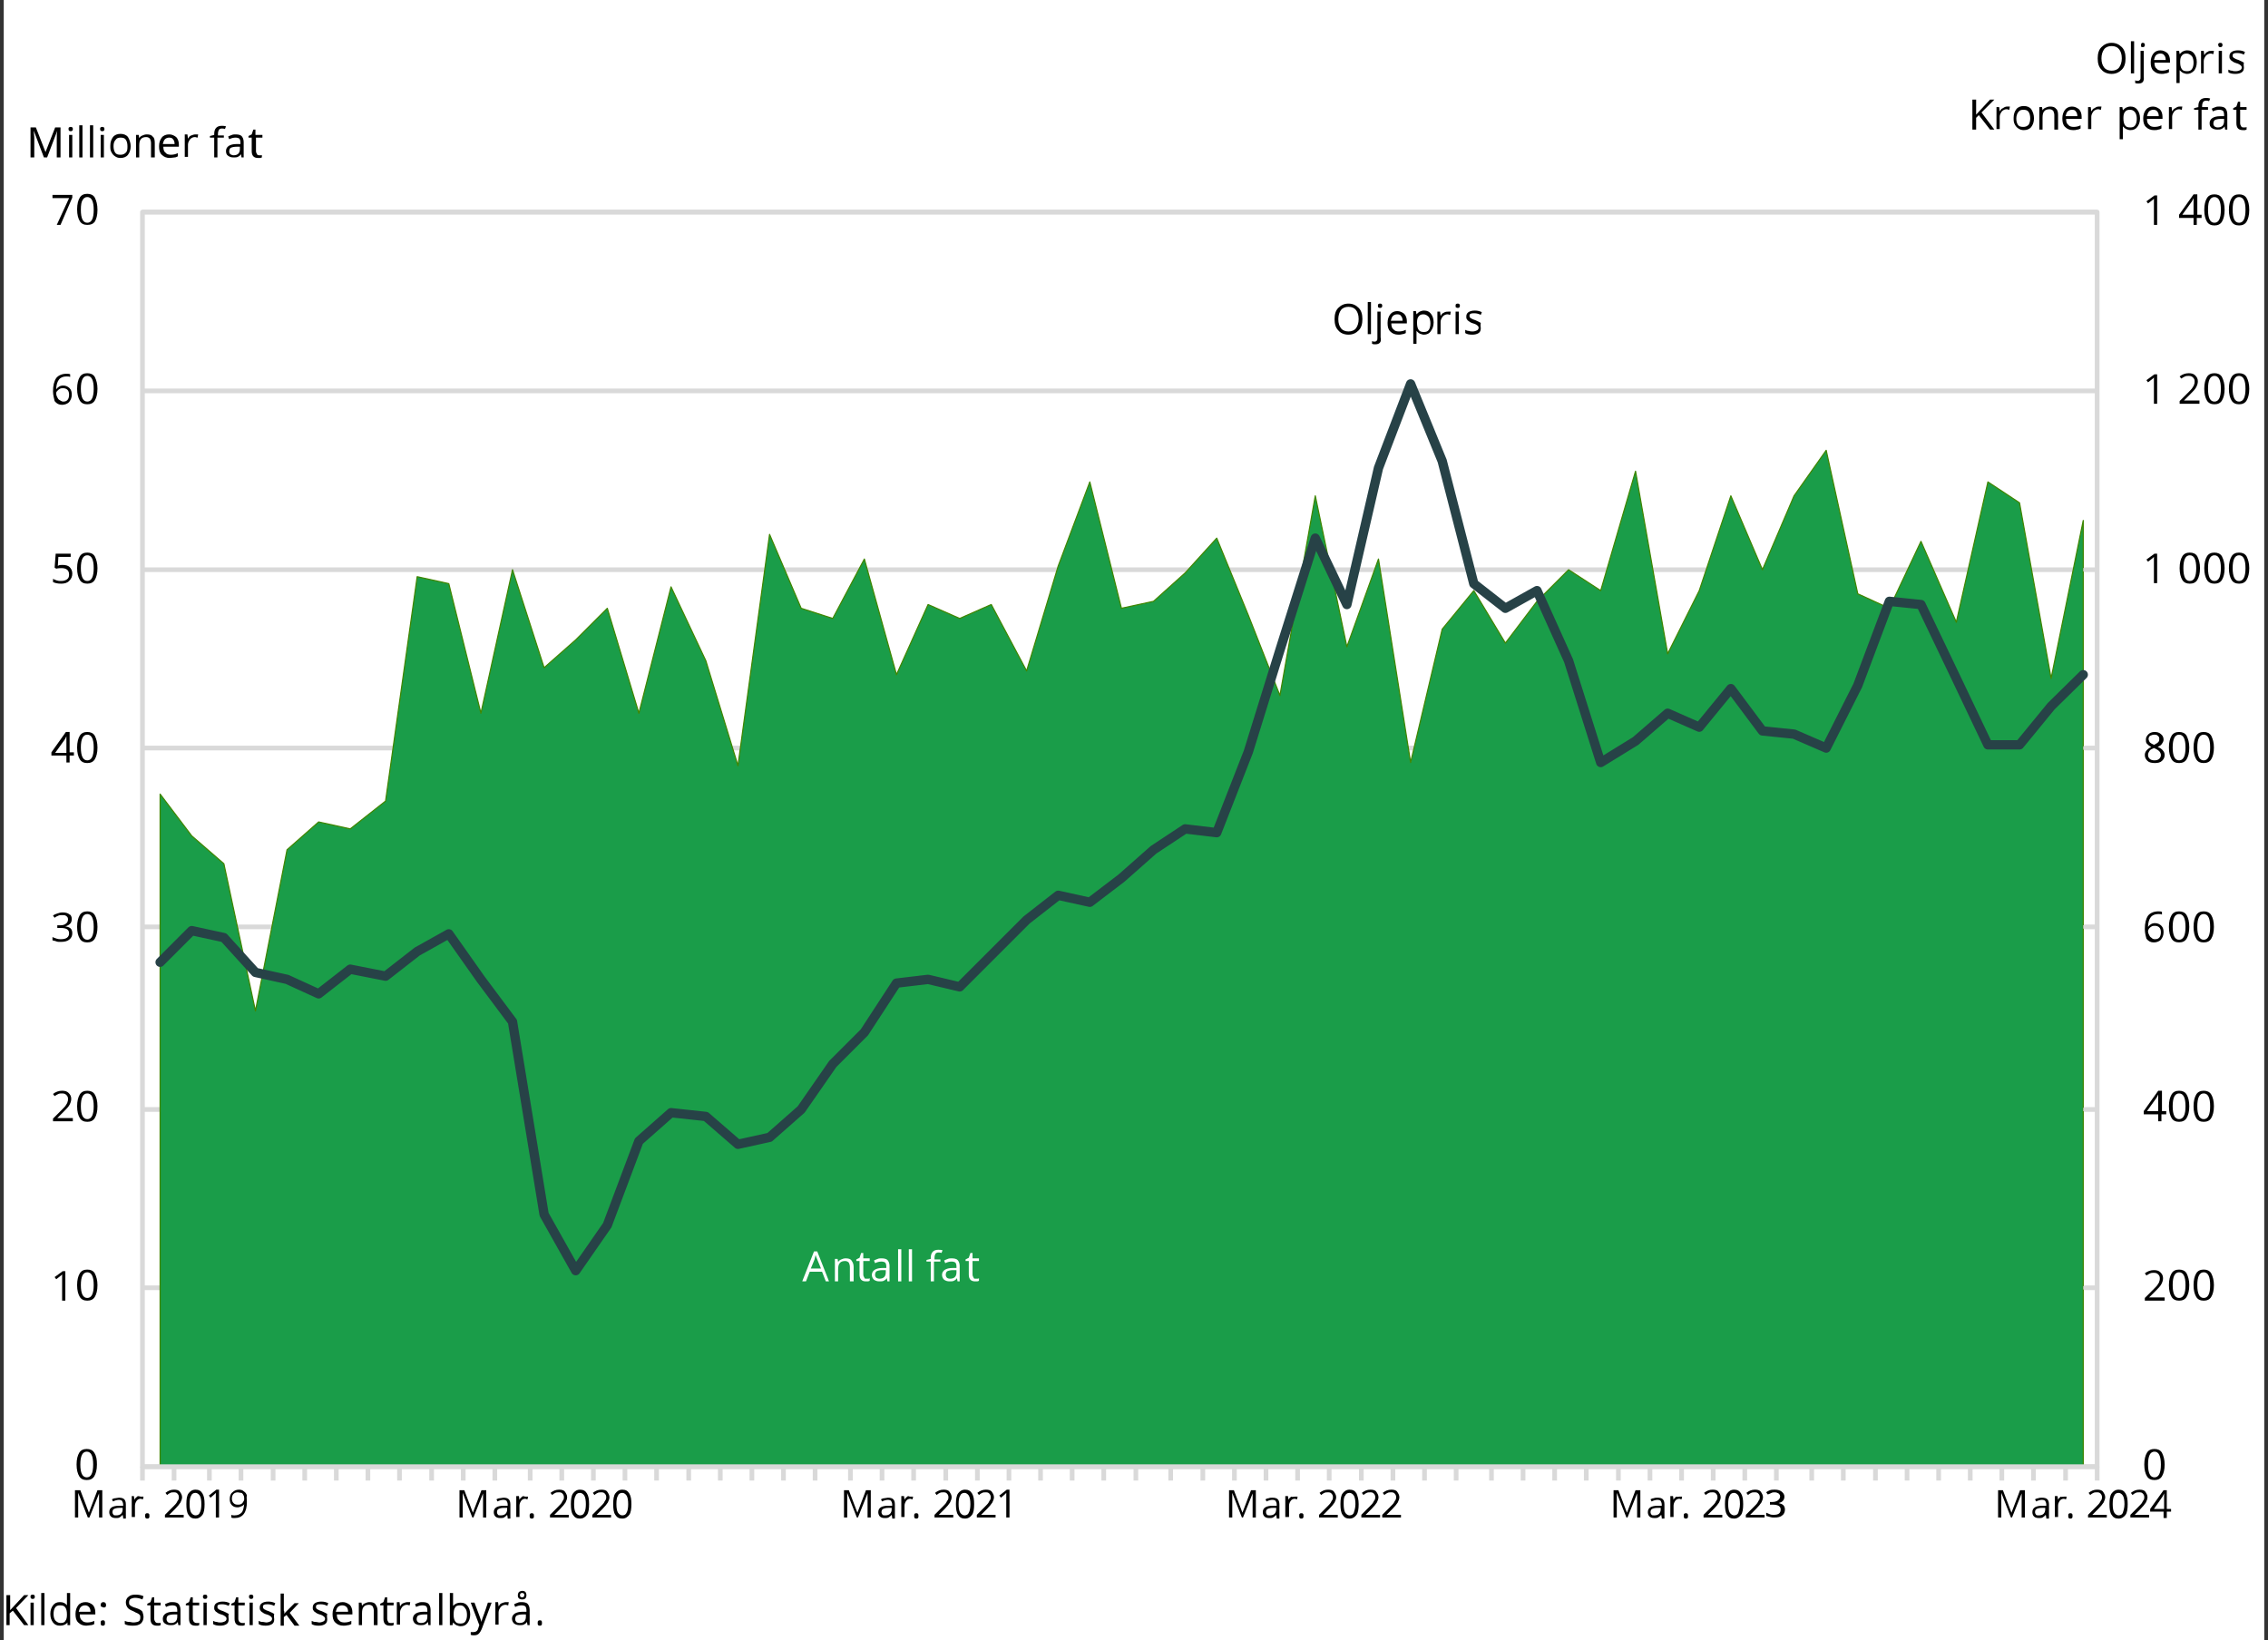 <?xml version="1.0" encoding="utf-8"?>
<!-- Generator: Adobe Illustrator 28.1.0, SVG Export Plug-In . SVG Version: 6.00 Build 0)  -->
<svg version="1.1" id="Layer_1" xmlns="http://www.w3.org/2000/svg" xmlns:xlink="http://www.w3.org/1999/xlink" x="0px" y="0px"
	 viewBox="0 0 423.5 306.3" style="enable-background:new 0 0 423.5 306.3;" xml:space="preserve">
<rect x="0" y="0" width="423.5" height="306.3" fill="#333333" stroke="none"/>
<style type="text/css">
	.st0{fill-rule:evenodd;clip-rule:evenodd;fill:#FFFFFF;}
	
		.st1{clip-path:url(#SVGID_00000042702036655964437880000006902470481538291122_);fill:none;stroke:#D9D9D9;stroke-width:0.873;stroke-linejoin:round;stroke-miterlimit:10;}
	
		.st2{clip-path:url(#SVGID_00000111888129338886573970000009614049356981852087_);fill:none;stroke:#D9D9D9;stroke-width:0.873;stroke-linejoin:round;stroke-miterlimit:10;}
	.st3{clip-path:url(#SVGID_00000014620908093322361680000009976995477274205610_);fill:#1A9D49;}
	
		.st4{clip-path:url(#SVGID_00000014620908093322361680000009976995477274205610_);fill:none;stroke:#3E8601;stroke-width:0.218;stroke-linejoin:round;stroke-miterlimit:10;}
	
		.st5{clip-path:url(#SVGID_00000012444578717073665610000001680836231558457489_);fill:none;stroke:#D9D9D9;stroke-width:0.654;stroke-linejoin:round;stroke-miterlimit:10;}
	
		.st6{clip-path:url(#SVGID_00000109718191281095849290000016344517658619919797_);fill:none;stroke:#D9D9D9;stroke-width:0.654;stroke-linejoin:round;stroke-miterlimit:10;}
	
		.st7{clip-path:url(#SVGID_00000103234267660946966000000004901222039169299893_);fill:none;stroke:#D9D9D9;stroke-width:0.873;stroke-linejoin:round;stroke-miterlimit:10;}
	
		.st8{clip-path:url(#SVGID_00000158709980908059440790000003434171146356037819_);fill:none;stroke:#D9D9D9;stroke-width:0.873;stroke-linejoin:round;stroke-miterlimit:10;}
	
		.st9{clip-path:url(#SVGID_00000083804261182590083480000006731388997990997636_);fill:none;stroke:#274247;stroke-width:1.746;stroke-linecap:round;stroke-linejoin:round;stroke-miterlimit:10;}
	.st10{clip-path:url(#SVGID_00000063628757140304358540000016235451451221330321_);}
	.st11{clip-path:url(#SVGID_00000163045556171212789550000004113031948284386205_);}
	.st12{clip-path:url(#SVGID_00000104666472866221428020000006219270772428392590_);}
	.st13{clip-path:url(#SVGID_00000029021633117069961090000013529160398490705082_);}
	.st14{clip-path:url(#SVGID_00000114043047319395520080000017392773944147596934_);}
	.st15{clip-path:url(#SVGID_00000039130720965484698590000009675964620422744477_);}
	.st16{clip-path:url(#SVGID_00000077320336752621221740000016030768727877825157_);}
	.st17{clip-path:url(#SVGID_00000155826111373205030360000004155473041746418840_);}
	.st18{clip-path:url(#SVGID_00000181049176768517756200000005638865484644337343_);}
	.st19{clip-path:url(#SVGID_00000042716256145182353910000012278515295868721836_);}
	.st20{clip-path:url(#SVGID_00000168090994199799748570000013476991247405836934_);}
	.st21{clip-path:url(#SVGID_00000140736433322348113560000010939792116387997321_);}
	.st22{clip-path:url(#SVGID_00000054982362501964499340000015300691581309795496_);}
	.st23{clip-path:url(#SVGID_00000097469184034657802290000005589218666475986840_);}
	.st24{clip-path:url(#SVGID_00000162318385513804361810000000206634012365135550_);}
	.st25{clip-path:url(#SVGID_00000101787665133931778160000011171161753392974782_);}
	.st26{clip-path:url(#SVGID_00000045608936551915834110000017038981920692590990_);}
	.st27{clip-path:url(#SVGID_00000016059462790864814410000013313333788365185465_);}
	.st28{clip-path:url(#SVGID_00000076589310589097436840000004718346696508687771_);}
	.st29{clip-path:url(#SVGID_00000129170888134784031090000010341761721473595776_);}
	.st30{clip-path:url(#SVGID_00000004522951675583786970000009742052241605339294_);}
	.st31{clip-path:url(#SVGID_00000069387305370795521920000006131035865495554954_);}
	.st32{clip-path:url(#SVGID_00000158030580709991827940000007794481840760903336_);}
	.st33{clip-path:url(#SVGID_00000101781764589016554850000009713041454271076747_);}
	.st34{clip-path:url(#SVGID_00000087373998351599078430000007440529506670429582_);}
	.st35{clip-path:url(#SVGID_00000064340268162166326290000006248229354216116119_);}
	.st36{clip-path:url(#SVGID_00000019659110760453817040000006639796337325742499_);}
	.st37{clip-path:url(#SVGID_00000117640178375092309990000018290249234005309072_);}
	.st38{clip-path:url(#SVGID_00000086671100964674843630000004854895332245168258_);}
	.st39{clip-path:url(#SVGID_00000035495106603038515570000007777326973944551061_);}
	.st40{clip-path:url(#SVGID_00000084504528600283919760000016195815865886241468_);}
	.st41{clip-path:url(#SVGID_00000036966169917181211880000005472775930560713129_);}
	.st42{clip-path:url(#SVGID_00000050626001352638906800000012095233177237767299_);}
	.st43{clip-path:url(#SVGID_00000171677778724295102790000015871234716529009036_);}
	.st44{clip-path:url(#SVGID_00000022558392079623002940000002678593089529844389_);}
	.st45{clip-path:url(#SVGID_00000026161800647920041360000011278586867848348088_);}
	.st46{clip-path:url(#SVGID_00000082362330928987094620000005405975023208137134_);}
	.st47{clip-path:url(#SVGID_00000001638922386794670850000009118109826310655896_);}
	.st48{clip-path:url(#SVGID_00000096773204403657898310000010276188464196400558_);}
	.st49{clip-path:url(#SVGID_00000040549162683906387250000002949406617374495634_);}
	.st50{clip-path:url(#SVGID_00000023968045799357987020000000718427242334258346_);}
	.st51{clip-path:url(#SVGID_00000118399035606432974560000015786241404316087466_);}
	.st52{clip-path:url(#SVGID_00000051360092197994494100000017096337263611704748_);}
	.st53{clip-path:url(#SVGID_00000011014902202289094360000007565518612211302792_);}
	.st54{clip-path:url(#SVGID_00000083772671899148387740000017800904460528883113_);}
	.st55{clip-path:url(#SVGID_00000003816761450878522750000011491186428042812087_);}
	
		.st56{clip-path:url(#SVGID_00000041253880023999691210000004040315755495333563_);fill-rule:evenodd;clip-rule:evenodd;fill:#FFFFFF;}
	.st57{clip-path:url(#SVGID_00000108277199508793044010000011665211333546618760_);}
	.st58{clip-path:url(#SVGID_00000083767313468403190060000009585930448002181808_);}
	.st59{clip-path:url(#SVGID_00000005246518463896446070000014312716754448752262_);}
	.st60{clip-path:url(#SVGID_00000011009145515341494110000009654869487849646014_);}
	.st61{clip-path:url(#SVGID_00000139284206313163374130000008204919835045161133_);}
	.st62{clip-path:url(#SVGID_00000068654255018903854260000014692077283812734596_);}
	.st63{fill:#FFFFFF;}
	
		.st64{clip-path:url(#SVGID_00000160872461939261049280000013878071835211991721_);fill-rule:evenodd;clip-rule:evenodd;fill:#FFFFFF;}
	.st65{clip-path:url(#SVGID_00000055671003427614668130000016721534908501538980_);}
	.st66{clip-path:url(#SVGID_00000175288491937693358790000009707476488763535794_);}
	.st67{clip-path:url(#SVGID_00000153667024429342563940000003240120873220045206_);}
	.st68{clip-path:url(#SVGID_00000119109193950066717080000008164371181920959158_);}
</style>
<g>
	<polygon class="st0" points="0.7,0 422.8,0 422.8,306.3 0.7,306.3 0.7,0 	"/>
	<polygon class="st0" points="27,39.3 391.9,39.3 391.9,273.6 27,273.6 27,39.3 	"/>
	<g>
		<defs>
			<polygon id="SVGID_1_" points="0,306.3 422.8,306.3 422.8,0 0,0 0,306.3 			"/>
		</defs>
		<clipPath id="SVGID_00000118381429822013394030000018030813482010447794_">
			<use xlink:href="#SVGID_1_"  style="overflow:visible;"/>
		</clipPath>
		
			<path style="clip-path:url(#SVGID_00000118381429822013394030000018030813482010447794_);fill:none;stroke:#D9D9D9;stroke-width:0.873;stroke-linejoin:round;stroke-miterlimit:10;" d="
			M26.6,240.5h365 M26.6,207.2h365 M26.6,173.1h365 M26.6,139.7h365 M26.6,106.4h365 M26.6,73h365 M26.6,39.6h365"/>
	</g>
	<g>
		<defs>
			<polygon id="SVGID_00000035506284427212809100000001201825365884072086_" points="0,306.3 422.8,306.3 422.8,0 0,0 0,306.3 			
				"/>
		</defs>
		<clipPath id="SVGID_00000139994745549599358460000012406150916151391106_">
			<use xlink:href="#SVGID_00000035506284427212809100000001201825365884072086_"  style="overflow:visible;"/>
		</clipPath>
		
			<polygon style="clip-path:url(#SVGID_00000139994745549599358460000012406150916151391106_);fill:none;stroke:#D9D9D9;stroke-width:0.873;stroke-linejoin:round;stroke-miterlimit:10;" points="
			26.6,39.6 391.6,39.6 391.6,273.9 26.6,273.9 26.6,39.6 		"/>
	</g>
	<g>
		<defs>
			<polygon id="SVGID_00000155107186077618842170000012695622493793591943_" points="26.3,274.3 391.9,274.3 391.9,39.3 26.3,39.3 
				26.3,274.3 			"/>
		</defs>
		<clipPath id="SVGID_00000049905047638030573700000016310023531357877683_">
			<use xlink:href="#SVGID_00000155107186077618842170000012695622493793591943_"  style="overflow:visible;"/>
		</clipPath>
		<polygon style="clip-path:url(#SVGID_00000049905047638030573700000016310023531357877683_);fill:#1A9D49;" points="29.9,148.3 
			35.8,156.1 41.8,161.3 47.7,188.8 53.6,158.7 59.5,153.5 65.4,154.8 72,149.6 77.9,107.7 83.8,109 89.8,133.2 95.7,106.4 
			101.6,124.7 107.5,119.5 113.4,113.6 119.3,133.2 125.3,109.6 131.8,123.4 137.8,143 143.7,99.8 149.6,113.6 155.5,115.5 
			161.4,104.4 167.4,126 173.3,112.9 179.2,115.5 185.1,112.9 191.7,125.3 197.6,105.7 203.5,90 209.4,113.6 215.4,112.3 221.3,107 
			227.2,100.5 233.1,114.9 239,129.9 245.6,92.6 251.5,120.8 257.4,104.4 263.4,142.4 269.3,117.5 275.2,110.3 281.1,120.1 
			287,112.3 292.9,106.4 298.9,110.3 305.4,88 311.4,122.1 317.3,110.3 323.2,92.6 329.1,106.4 335,92.6 341,84.1 346.9,110.9 
			352.8,113.6 358.7,101.1 365.3,116.2 371.2,90 377.1,93.9 383,126.7 389,97.2 389,273.9 383,273.9 377.1,273.9 371.2,273.9 
			365.3,273.9 358.7,273.9 352.8,273.9 346.9,273.9 341,273.9 335,273.9 329.1,273.9 323.2,273.9 317.3,273.9 311.4,273.9 
			305.4,273.9 298.9,273.9 292.9,273.9 287,273.9 281.1,273.9 275.2,273.9 269.3,273.9 263.4,273.9 257.4,273.9 251.5,273.9 
			245.6,273.9 239,273.9 233.1,273.9 227.2,273.9 221.3,273.9 215.4,273.9 209.4,273.9 203.5,273.9 197.6,273.9 191.7,273.9 
			185.1,273.9 179.2,273.9 173.3,273.9 167.4,273.9 161.4,273.9 155.5,273.9 149.6,273.9 143.7,273.9 137.8,273.9 131.8,273.9 
			125.3,273.9 119.3,273.9 113.4,273.9 107.5,273.9 101.6,273.9 95.7,273.9 89.8,273.9 83.8,273.9 77.9,273.9 72,273.9 65.4,273.9 
			59.5,273.9 53.6,273.9 47.7,273.9 41.8,273.9 35.8,273.9 29.9,273.9 29.9,148.3 		"/>
		
			<polygon style="clip-path:url(#SVGID_00000049905047638030573700000016310023531357877683_);fill:none;stroke:#3E8601;stroke-width:0.218;stroke-linejoin:round;stroke-miterlimit:10;" points="
			29.9,148.3 35.8,156.1 41.8,161.3 47.7,188.8 53.6,158.7 59.5,153.5 65.4,154.8 72,149.6 77.9,107.7 83.8,109 89.8,133.2 
			95.7,106.4 101.6,124.7 107.5,119.5 113.4,113.6 119.3,133.2 125.3,109.6 131.8,123.4 137.8,143 143.7,99.8 149.6,113.6 
			155.5,115.5 161.4,104.4 167.4,126 173.3,112.9 179.2,115.5 185.1,112.9 191.7,125.3 197.6,105.7 203.5,90 209.4,113.6 
			215.4,112.3 221.3,107 227.2,100.5 233.1,114.9 239,129.9 245.6,92.6 251.5,120.8 257.4,104.4 263.4,142.4 269.3,117.5 
			275.2,110.3 281.1,120.1 287,112.3 292.9,106.4 298.9,110.3 305.4,88 311.4,122.1 317.3,110.3 323.2,92.6 329.1,106.4 335,92.6 
			341,84.1 346.9,110.9 352.8,113.6 358.7,101.1 365.3,116.2 371.2,90 377.1,93.9 383,126.7 389,97.2 389,273.9 383,273.9 
			377.1,273.9 371.2,273.9 365.3,273.9 358.7,273.9 352.8,273.9 346.9,273.9 341,273.9 335,273.9 329.1,273.9 323.2,273.9 
			317.3,273.9 311.4,273.9 305.4,273.9 298.9,273.9 292.9,273.9 287,273.9 281.1,273.9 275.2,273.9 269.3,273.9 263.4,273.9 
			257.4,273.9 251.5,273.9 245.6,273.9 239,273.9 233.1,273.9 227.2,273.9 221.3,273.9 215.4,273.9 209.4,273.9 203.5,273.9 
			197.6,273.9 191.7,273.9 185.1,273.9 179.2,273.9 173.3,273.9 167.4,273.9 161.4,273.9 155.5,273.9 149.6,273.9 143.7,273.9 
			137.8,273.9 131.8,273.9 125.3,273.9 119.3,273.9 113.4,273.9 107.5,273.9 101.6,273.9 95.7,273.9 89.8,273.9 83.8,273.9 
			77.9,273.9 72,273.9 65.4,273.9 59.5,273.9 53.6,273.9 47.7,273.9 41.8,273.9 35.8,273.9 29.9,273.9 29.9,148.3 		"/>
	</g>
	<g>
		<defs>
			<polygon id="SVGID_00000047769368356359035740000006986145493260503193_" points="0,306.3 422.8,306.3 422.8,0 0,0 0,306.3 			
				"/>
		</defs>
		<clipPath id="SVGID_00000109750743992787450220000005872574516820998036_">
			<use xlink:href="#SVGID_00000047769368356359035740000006986145493260503193_"  style="overflow:visible;"/>
		</clipPath>
		
			<line style="clip-path:url(#SVGID_00000109750743992787450220000005872574516820998036_);fill:none;stroke:#D9D9D9;stroke-width:0.654;stroke-linejoin:round;stroke-miterlimit:10;" x1="391.6" y1="273.9" x2="391.6" y2="39.6"/>
	</g>
	<g>
		<defs>
			<polygon id="SVGID_00000163786794049289829750000016954441264877569956_" points="0,306.3 422.8,306.3 422.8,0 0,0 0,306.3 			
				"/>
		</defs>
		<clipPath id="SVGID_00000062900320435059039290000014814024245251729824_">
			<use xlink:href="#SVGID_00000163786794049289829750000016954441264877569956_"  style="overflow:visible;"/>
		</clipPath>
		
			<path style="clip-path:url(#SVGID_00000062900320435059039290000014814024245251729824_);fill:none;stroke:#D9D9D9;stroke-width:0.654;stroke-linejoin:round;stroke-miterlimit:10;" d="
			M389,273.9h2.6 M389,240.5h2.6 M389,207.2h2.6 M389,173.1h2.6 M389,139.7h2.6 M389,106.4h2.6 M389,73h2.6 M389,39.6h2.6"/>
	</g>
	<g>
		<defs>
			<polygon id="SVGID_00000038373112974486268480000003756102391807531411_" points="0,306.3 422.8,306.3 422.8,0 0,0 0,306.3 			
				"/>
		</defs>
		<clipPath id="SVGID_00000008107072922954423630000004297708247690384004_">
			<use xlink:href="#SVGID_00000038373112974486268480000003756102391807531411_"  style="overflow:visible;"/>
		</clipPath>
		
			<line style="clip-path:url(#SVGID_00000008107072922954423630000004297708247690384004_);fill:none;stroke:#D9D9D9;stroke-width:0.873;stroke-linejoin:round;stroke-miterlimit:10;" x1="26.6" y1="273.9" x2="391.6" y2="273.9"/>
	</g>
	<g>
		<defs>
			<polygon id="SVGID_00000090288042883384624180000001405159940839866035_" points="0,306.3 422.8,306.3 422.8,0 0,0 0,306.3 			
				"/>
		</defs>
		<clipPath id="SVGID_00000138542937990894696880000004471965355407909010_">
			<use xlink:href="#SVGID_00000090288042883384624180000001405159940839866035_"  style="overflow:visible;"/>
		</clipPath>
		
			<path style="clip-path:url(#SVGID_00000138542937990894696880000004471965355407909010_);fill:none;stroke:#D9D9D9;stroke-width:0.873;stroke-linejoin:round;stroke-miterlimit:10;" d="
			M26.6,273.9v2.6 M32.5,273.9v2.6 M39.1,273.9v2.6 M45,273.9v2.6 M51,273.9v2.6 M56.9,273.9v2.6 M62.8,273.9v2.6 M68.7,273.9v2.6
			 M74.6,273.9v2.6 M80.6,273.9v2.6 M86.5,273.9v2.6 M92.4,273.9v2.6 M99,273.9v2.6 M104.9,273.9v2.6 M110.8,273.9v2.6 M116.7,273.9
			v2.6 M122.6,273.9v2.6 M128.6,273.9v2.6 M134.5,273.9v2.6 M140.4,273.9v2.6 M146.3,273.9v2.6 M152.2,273.9v2.6 M158.8,273.9v2.6
			 M164.7,273.9v2.6 M170.6,273.9v2.6 M176.6,273.9v2.6 M182.5,273.9v2.6 M188.4,273.9v2.6 M194.3,273.9v2.6 M200.2,273.9v2.6
			 M206.1,273.9v2.6 M212.1,273.9v2.6 M218.6,273.9v2.6 M224.6,273.9v2.6 M230.5,273.9v2.6 M236.4,273.9v2.6 M242.3,273.9v2.6
			 M248.2,273.9v2.6 M254.2,273.9v2.6 M260.1,273.9v2.6 M266,273.9v2.6 M271.9,273.9v2.6 M278.5,273.9v2.6 M284.4,273.9v2.6
			 M290.3,273.9v2.6 M296.2,273.9v2.6 M302.2,273.9v2.6 M308.1,273.9v2.6 M314,273.9v2.6 M319.9,273.9v2.6 M325.8,273.9v2.6
			 M331.7,273.9v2.6 M338.3,273.9v2.6 M344.2,273.9v2.6 M350.2,273.9v2.6 M356.1,273.9v2.6 M362,273.9v2.6 M367.9,273.9v2.6
			 M373.8,273.9v2.6 M379.7,273.9v2.6 M385.7,273.9v2.6 M391.6,273.9v2.6"/>
	</g>
	<g>
		<defs>
			<polygon id="SVGID_00000117643048622196494670000016462975619047210141_" points="26.3,274.3 391.9,274.3 391.9,39.3 26.3,39.3 
				26.3,274.3 			"/>
		</defs>
		<clipPath id="SVGID_00000136406682704665793120000012329799408999013006_">
			<use xlink:href="#SVGID_00000117643048622196494670000016462975619047210141_"  style="overflow:visible;"/>
		</clipPath>
		
			<polyline style="clip-path:url(#SVGID_00000136406682704665793120000012329799408999013006_);fill:none;stroke:#274247;stroke-width:1.746;stroke-linecap:round;stroke-linejoin:round;stroke-miterlimit:10;" points="
			29.9,179.7 35.8,173.8 41.8,175.1 47.7,181.6 53.6,182.9 59.5,185.6 65.4,181 72,182.3 77.9,177.7 83.8,174.4 89.8,182.9 
			95.7,190.8 101.6,226.8 107.5,237.3 113.4,228.8 119.3,213.1 125.3,207.8 131.8,208.5 137.8,213.7 143.7,212.4 149.6,207.2 
			155.5,198.7 161.4,192.8 167.4,183.6 173.3,182.9 179.2,184.3 185.1,178.4 191.7,171.8 197.6,167.2 203.5,168.5 209.4,164 
			215.4,158.7 221.3,154.8 227.2,155.5 233.1,140.4 239,121.4 245.6,100.5 251.5,112.9 257.4,87.4 263.4,71.7 269.3,86.1 275.2,109 
			281.1,113.6 287,110.3 292.9,123.4 298.9,142.4 305.4,138.4 311.4,133.2 317.3,135.8 323.2,128.6 329.1,136.5 335,137.1 
			341,139.7 346.9,128 352.8,112.3 358.7,112.9 365.3,126.7 371.2,139.1 377.1,139.1 383,131.9 389,126 		"/>
	</g>
	<g>
		<defs>
			<polygon id="SVGID_00000031182007611938073740000007845313404362763179_" points="0,306.3 422.8,306.3 422.8,0 0,0 0,306.3 			
				"/>
		</defs>
		<clipPath id="SVGID_00000160185549992706808600000001377970957268027781_">
			<use xlink:href="#SVGID_00000031182007611938073740000007845313404362763179_"  style="overflow:visible;"/>
		</clipPath>
		<g style="clip-path:url(#SVGID_00000160185549992706808600000001377970957268027781_);">
			<defs>
				<rect id="SVGID_00000130608659150770781330000008190203411090720396_" width="422.8" height="306.3"/>
			</defs>
			<clipPath id="SVGID_00000004510519867003618420000004488553049052550044_">
				<use xlink:href="#SVGID_00000130608659150770781330000008190203411090720396_"  style="overflow:visible;"/>
			</clipPath>
			<g style="clip-path:url(#SVGID_00000004510519867003618420000004488553049052550044_);">
				<path d="M404.2,273.5c0,1-0.2,1.7-0.5,2.2c-0.3,0.5-0.8,0.7-1.4,0.7c-0.6,0-1.1-0.2-1.4-0.7c-0.3-0.5-0.5-1.2-0.5-2.2
					c0-1,0.2-1.7,0.5-2.2c0.3-0.5,0.8-0.7,1.4-0.7c0.6,0,1.1,0.2,1.4,0.7C404,271.9,404.2,272.6,404.2,273.5z M401.1,273.5
					c0,0.8,0.1,1.4,0.3,1.8c0.2,0.4,0.5,0.6,0.9,0.6c0.4,0,0.7-0.2,0.9-0.6s0.3-1,0.3-1.8c0-0.8-0.1-1.4-0.3-1.8
					c-0.2-0.4-0.5-0.6-0.9-0.6c-0.4,0-0.7,0.2-0.9,0.6S401.1,272.7,401.1,273.5z"/>
			</g>
		</g>
	</g>
	<g>
		<defs>
			<polygon id="SVGID_00000059303297222503784700000018242420931548877445_" points="0,306.3 422.8,306.3 422.8,0 0,0 0,306.3 			
				"/>
		</defs>
		<clipPath id="SVGID_00000161627217829654318060000001785799469810367369_">
			<use xlink:href="#SVGID_00000059303297222503784700000018242420931548877445_"  style="overflow:visible;"/>
		</clipPath>
		<g style="clip-path:url(#SVGID_00000161627217829654318060000001785799469810367369_);">
			<defs>
				<rect id="SVGID_00000024707063790433217880000008985163914558704271_" width="422.8" height="306.3"/>
			</defs>
			<clipPath id="SVGID_00000070837565716013616590000008501756739359754917_">
				<use xlink:href="#SVGID_00000024707063790433217880000008985163914558704271_"  style="overflow:visible;"/>
			</clipPath>
			<g style="clip-path:url(#SVGID_00000070837565716013616590000008501756739359754917_);">
				<path d="M404.2,242.9h-3.7v-0.5l1.5-1.5c0.5-0.5,0.8-0.8,0.9-1s0.3-0.4,0.3-0.6c0.1-0.2,0.1-0.4,0.1-0.6c0-0.3-0.1-0.5-0.3-0.7
					c-0.2-0.2-0.4-0.3-0.8-0.3c-0.2,0-0.5,0-0.7,0.1c-0.2,0.1-0.4,0.2-0.7,0.4l-0.3-0.4c0.5-0.4,1.1-0.6,1.7-0.6
					c0.5,0,0.9,0.1,1.2,0.4s0.5,0.6,0.5,1.1c0,0.4-0.1,0.7-0.3,1.1s-0.6,0.8-1.1,1.3l-1.2,1.2v0h2.9V242.9z"/>
				<path d="M408.8,240c0,1-0.2,1.7-0.5,2.2c-0.3,0.5-0.8,0.7-1.4,0.7c-0.6,0-1.1-0.2-1.4-0.7c-0.3-0.5-0.5-1.2-0.5-2.2
					c0-1,0.2-1.7,0.5-2.2c0.3-0.5,0.8-0.7,1.4-0.7c0.6,0,1.1,0.2,1.4,0.7C408.6,238.4,408.8,239.1,408.8,240z M405.7,240
					c0,0.8,0.1,1.4,0.3,1.8c0.2,0.4,0.5,0.6,0.9,0.6c0.4,0,0.7-0.2,0.9-0.6s0.3-1,0.3-1.8c0-0.8-0.1-1.4-0.3-1.8
					c-0.2-0.4-0.5-0.6-0.9-0.6c-0.4,0-0.7,0.2-0.9,0.6S405.7,239.2,405.7,240z"/>
				<path d="M413.4,240c0,1-0.2,1.7-0.5,2.2c-0.3,0.5-0.8,0.7-1.4,0.7c-0.6,0-1.1-0.2-1.4-0.7c-0.3-0.5-0.5-1.2-0.5-2.2
					c0-1,0.2-1.7,0.5-2.2c0.3-0.5,0.8-0.7,1.4-0.7c0.6,0,1.1,0.2,1.4,0.7C413.2,238.4,413.4,239.1,413.4,240z M410.3,240
					c0,0.8,0.1,1.4,0.3,1.8c0.2,0.4,0.5,0.6,0.9,0.6c0.4,0,0.7-0.2,0.9-0.6s0.3-1,0.3-1.8c0-0.8-0.1-1.4-0.3-1.8
					c-0.2-0.4-0.5-0.6-0.9-0.6c-0.4,0-0.7,0.2-0.9,0.6S410.3,239.2,410.3,240z"/>
			</g>
		</g>
	</g>
	<g>
		<defs>
			<polygon id="SVGID_00000071559451913888088010000016196895581904515258_" points="0,306.3 422.8,306.3 422.8,0 0,0 0,306.3 			
				"/>
		</defs>
		<clipPath id="SVGID_00000183946863338899357870000003333673947397530262_">
			<use xlink:href="#SVGID_00000071559451913888088010000016196895581904515258_"  style="overflow:visible;"/>
		</clipPath>
		<g style="clip-path:url(#SVGID_00000183946863338899357870000003333673947397530262_);">
			<defs>
				<rect id="SVGID_00000083075118495140569610000006488073981950429621_" width="422.8" height="306.3"/>
			</defs>
			<clipPath id="SVGID_00000073723417957208060680000011008267396005349528_">
				<use xlink:href="#SVGID_00000083075118495140569610000006488073981950429621_"  style="overflow:visible;"/>
			</clipPath>
			<g style="clip-path:url(#SVGID_00000073723417957208060680000011008267396005349528_);">
				<path d="M404.4,208.1h-0.8v1.3H403v-1.3h-2.7v-0.6l2.7-3.8h0.7v3.8h0.8V208.1z M403,207.5v-1.9c0-0.4,0-0.8,0-1.2h0
					c-0.1,0.2-0.2,0.4-0.3,0.6l-1.8,2.5H403z"/>
				<path d="M408.8,206.6c0,1-0.2,1.7-0.5,2.2c-0.3,0.5-0.8,0.7-1.4,0.7c-0.6,0-1.1-0.2-1.4-0.7c-0.3-0.5-0.5-1.2-0.5-2.2
					c0-1,0.2-1.7,0.5-2.2c0.3-0.5,0.8-0.7,1.4-0.7c0.6,0,1.1,0.2,1.4,0.7C408.6,204.9,408.8,205.6,408.8,206.6z M405.7,206.6
					c0,0.8,0.1,1.4,0.3,1.8c0.2,0.4,0.5,0.6,0.9,0.6c0.4,0,0.7-0.2,0.9-0.6s0.3-1,0.3-1.8c0-0.8-0.1-1.4-0.3-1.8
					c-0.2-0.4-0.5-0.6-0.9-0.6c-0.4,0-0.7,0.2-0.9,0.6S405.7,205.8,405.7,206.6z"/>
				<path d="M413.4,206.6c0,1-0.2,1.7-0.5,2.2c-0.3,0.5-0.8,0.7-1.4,0.7c-0.6,0-1.1-0.2-1.4-0.7c-0.3-0.5-0.5-1.2-0.5-2.2
					c0-1,0.2-1.7,0.5-2.2c0.3-0.5,0.8-0.7,1.4-0.7c0.6,0,1.1,0.2,1.4,0.7C413.2,204.9,413.4,205.6,413.4,206.6z M410.3,206.6
					c0,0.8,0.1,1.4,0.3,1.8c0.2,0.4,0.5,0.6,0.9,0.6c0.4,0,0.7-0.2,0.9-0.6s0.3-1,0.3-1.8c0-0.8-0.1-1.4-0.3-1.8
					c-0.2-0.4-0.5-0.6-0.9-0.6c-0.4,0-0.7,0.2-0.9,0.6S410.3,205.8,410.3,206.6z"/>
			</g>
		</g>
	</g>
	<g>
		<defs>
			<polygon id="SVGID_00000120552057481110630960000005084958314865424286_" points="0,306.3 422.8,306.3 422.8,0 0,0 0,306.3 			
				"/>
		</defs>
		<clipPath id="SVGID_00000150098077266788938620000016353003929818492607_">
			<use xlink:href="#SVGID_00000120552057481110630960000005084958314865424286_"  style="overflow:visible;"/>
		</clipPath>
		<g style="clip-path:url(#SVGID_00000150098077266788938620000016353003929818492607_);">
			<defs>
				<rect id="SVGID_00000109727393708054009570000018267680167653147049_" width="422.8" height="306.3"/>
			</defs>
			<clipPath id="SVGID_00000078044683607992202860000005211698691518435730_">
				<use xlink:href="#SVGID_00000109727393708054009570000018267680167653147049_"  style="overflow:visible;"/>
			</clipPath>
			<g style="clip-path:url(#SVGID_00000078044683607992202860000005211698691518435730_);">
				<path d="M400.5,173.5c0-1.1,0.2-1.9,0.6-2.5c0.4-0.5,1.1-0.8,1.9-0.8c0.3,0,0.5,0,0.7,0.1v0.5c-0.2-0.1-0.4-0.1-0.7-0.1
					c-0.6,0-1.1,0.2-1.4,0.6c-0.3,0.4-0.5,1-0.5,1.8h0c0.3-0.4,0.7-0.7,1.3-0.7c0.5,0,0.9,0.2,1.2,0.5c0.3,0.3,0.4,0.7,0.4,1.2
					c0,0.6-0.2,1-0.5,1.4c-0.3,0.3-0.8,0.5-1.3,0.5c-0.6,0-1-0.2-1.4-0.7C400.7,174.9,400.5,174.3,400.5,173.5z M402.4,175.4
					c0.4,0,0.6-0.1,0.8-0.3c0.2-0.2,0.3-0.6,0.3-1c0-0.4-0.1-0.7-0.3-0.9c-0.2-0.2-0.5-0.3-0.8-0.3c-0.2,0-0.4,0-0.6,0.1
					c-0.2,0.1-0.3,0.2-0.5,0.4c-0.1,0.2-0.2,0.3-0.2,0.5c0,0.3,0.1,0.5,0.2,0.7s0.2,0.4,0.4,0.5C402,175.4,402.2,175.4,402.4,175.4z
					"/>
				<path d="M408.8,173.1c0,1-0.2,1.7-0.5,2.2c-0.3,0.5-0.8,0.7-1.4,0.7c-0.6,0-1.1-0.2-1.4-0.7c-0.3-0.5-0.5-1.2-0.5-2.2
					c0-1,0.2-1.7,0.5-2.2c0.3-0.5,0.8-0.7,1.4-0.7c0.6,0,1.1,0.2,1.4,0.7C408.6,171.4,408.8,172.1,408.8,173.1z M405.7,173.1
					c0,0.8,0.1,1.4,0.3,1.8c0.2,0.4,0.5,0.6,0.9,0.6c0.4,0,0.7-0.2,0.9-0.6s0.3-1,0.3-1.8c0-0.8-0.1-1.4-0.3-1.8
					c-0.2-0.4-0.5-0.6-0.9-0.6c-0.4,0-0.7,0.2-0.9,0.6S405.7,172.3,405.7,173.1z"/>
				<path d="M413.4,173.1c0,1-0.2,1.7-0.5,2.2c-0.3,0.5-0.8,0.7-1.4,0.7c-0.6,0-1.1-0.2-1.4-0.7c-0.3-0.5-0.5-1.2-0.5-2.2
					c0-1,0.2-1.7,0.5-2.2c0.3-0.5,0.8-0.7,1.4-0.7c0.6,0,1.1,0.2,1.4,0.7C413.2,171.4,413.4,172.1,413.4,173.1z M410.3,173.1
					c0,0.8,0.1,1.4,0.3,1.8c0.2,0.4,0.5,0.6,0.9,0.6c0.4,0,0.7-0.2,0.9-0.6s0.3-1,0.3-1.8c0-0.8-0.1-1.4-0.3-1.8
					c-0.2-0.4-0.5-0.6-0.9-0.6c-0.4,0-0.7,0.2-0.9,0.6S410.3,172.3,410.3,173.1z"/>
			</g>
		</g>
	</g>
	<g>
		<defs>
			<polygon id="SVGID_00000155126474399338609550000009454610649562029448_" points="0,306.3 422.8,306.3 422.8,0 0,0 0,306.3 			
				"/>
		</defs>
		<clipPath id="SVGID_00000130630848762974305040000015155380939744516736_">
			<use xlink:href="#SVGID_00000155126474399338609550000009454610649562029448_"  style="overflow:visible;"/>
		</clipPath>
		<g style="clip-path:url(#SVGID_00000130630848762974305040000015155380939744516736_);">
			<defs>
				<rect id="SVGID_00000153685028557193299400000015763467006986868377_" width="422.8" height="306.3"/>
			</defs>
			<clipPath id="SVGID_00000066506940796631130110000009826218918428659643_">
				<use xlink:href="#SVGID_00000153685028557193299400000015763467006986868377_"  style="overflow:visible;"/>
			</clipPath>
			<g style="clip-path:url(#SVGID_00000066506940796631130110000009826218918428659643_);">
				<path d="M402.3,136.7c0.5,0,0.9,0.1,1.2,0.4c0.3,0.2,0.5,0.6,0.5,1c0,0.3-0.1,0.5-0.3,0.8s-0.4,0.4-0.8,0.6
					c0.5,0.2,0.8,0.4,1,0.7c0.2,0.2,0.3,0.5,0.3,0.8c0,0.5-0.2,0.8-0.5,1.1s-0.8,0.4-1.3,0.4c-0.6,0-1.1-0.1-1.4-0.4
					c-0.3-0.3-0.5-0.6-0.5-1.1c0-0.6,0.4-1.1,1.2-1.5c-0.4-0.2-0.6-0.4-0.8-0.6c-0.2-0.2-0.2-0.5-0.2-0.8c0-0.4,0.2-0.7,0.5-1
					C401.4,136.9,401.8,136.7,402.3,136.7z M401.1,141c0,0.3,0.1,0.5,0.3,0.7c0.2,0.2,0.5,0.3,0.9,0.3c0.4,0,0.7-0.1,0.9-0.3
					c0.2-0.2,0.3-0.4,0.3-0.7c0-0.2-0.1-0.5-0.3-0.7c-0.2-0.2-0.5-0.4-1-0.6c-0.4,0.2-0.7,0.3-0.8,0.5
					C401.2,140.5,401.1,140.7,401.1,141z M402.3,137.2c-0.3,0-0.6,0.1-0.8,0.2s-0.3,0.4-0.3,0.6c0,0.2,0.1,0.4,0.2,0.6
					c0.2,0.2,0.4,0.3,0.8,0.5c0.4-0.2,0.6-0.3,0.8-0.5c0.2-0.2,0.2-0.4,0.2-0.6c0-0.3-0.1-0.5-0.3-0.6
					C402.9,137.3,402.6,137.2,402.3,137.2z"/>
				<path d="M408.8,139.6c0,1-0.2,1.7-0.5,2.2c-0.3,0.5-0.8,0.7-1.4,0.7c-0.6,0-1.1-0.2-1.4-0.7c-0.3-0.5-0.5-1.2-0.5-2.2
					c0-1,0.2-1.7,0.5-2.2c0.3-0.5,0.8-0.7,1.4-0.7c0.6,0,1.1,0.2,1.4,0.7C408.6,138,408.8,138.7,408.8,139.6z M405.7,139.6
					c0,0.8,0.1,1.4,0.3,1.8s0.5,0.6,0.9,0.6c0.4,0,0.7-0.2,0.9-0.6s0.3-1,0.3-1.8c0-0.8-0.1-1.4-0.3-1.8c-0.2-0.4-0.5-0.6-0.9-0.6
					c-0.4,0-0.7,0.2-0.9,0.6C405.8,138.2,405.7,138.8,405.7,139.6z"/>
				<path d="M413.4,139.6c0,1-0.2,1.7-0.5,2.2c-0.3,0.5-0.8,0.7-1.4,0.7c-0.6,0-1.1-0.2-1.4-0.7c-0.3-0.5-0.5-1.2-0.5-2.2
					c0-1,0.2-1.7,0.5-2.2c0.3-0.5,0.8-0.7,1.4-0.7c0.6,0,1.1,0.2,1.4,0.7C413.2,138,413.4,138.7,413.4,139.6z M410.3,139.6
					c0,0.8,0.1,1.4,0.3,1.8s0.5,0.6,0.9,0.6c0.4,0,0.7-0.2,0.9-0.6s0.3-1,0.3-1.8c0-0.8-0.1-1.4-0.3-1.8c-0.2-0.4-0.5-0.6-0.9-0.6
					c-0.4,0-0.7,0.2-0.9,0.6C410.4,138.2,410.3,138.8,410.3,139.6z"/>
			</g>
		</g>
	</g>
	<g>
		<defs>
			<polygon id="SVGID_00000101098284848275755160000000471289357260118182_" points="0,306.3 422.8,306.3 422.8,0 0,0 0,306.3 			
				"/>
		</defs>
		<clipPath id="SVGID_00000002380805885084895650000002335127559257104543_">
			<use xlink:href="#SVGID_00000101098284848275755160000000471289357260118182_"  style="overflow:visible;"/>
		</clipPath>
		<g style="clip-path:url(#SVGID_00000002380805885084895650000002335127559257104543_);">
			<defs>
				<rect id="SVGID_00000023985632015462475830000017458574090234518177_" width="422.8" height="306.3"/>
			</defs>
			<clipPath id="SVGID_00000045594061208713767690000001069795636176370077_">
				<use xlink:href="#SVGID_00000023985632015462475830000017458574090234518177_"  style="overflow:visible;"/>
			</clipPath>
			<g style="clip-path:url(#SVGID_00000045594061208713767690000001069795636176370077_);">
				<path d="M402.8,108.9h-0.6v-4c0-0.3,0-0.6,0-0.9c-0.1,0.1-0.1,0.1-0.2,0.2s-0.4,0.3-0.9,0.7l-0.3-0.4l1.5-1.1h0.5V108.9z"/>
				<path d="M410.8,106.1c0,1-0.2,1.7-0.5,2.2c-0.3,0.5-0.8,0.7-1.4,0.7c-0.6,0-1.1-0.2-1.4-0.7c-0.3-0.5-0.5-1.2-0.5-2.2
					c0-1,0.2-1.7,0.5-2.2c0.3-0.5,0.8-0.7,1.4-0.7c0.6,0,1.1,0.2,1.4,0.7C410.6,104.5,410.8,105.2,410.8,106.1z M407.7,106.1
					c0,0.8,0.1,1.4,0.3,1.8s0.5,0.6,0.9,0.6c0.4,0,0.7-0.2,0.9-0.6s0.3-1,0.3-1.8c0-0.8-0.1-1.4-0.3-1.8c-0.2-0.4-0.5-0.6-0.9-0.6
					c-0.4,0-0.7,0.2-0.9,0.6C407.8,104.7,407.7,105.3,407.7,106.1z"/>
				<path d="M415.4,106.1c0,1-0.2,1.7-0.5,2.2c-0.3,0.5-0.8,0.7-1.4,0.7c-0.6,0-1.1-0.2-1.4-0.7c-0.3-0.5-0.5-1.2-0.5-2.2
					c0-1,0.2-1.7,0.5-2.2c0.3-0.5,0.8-0.7,1.4-0.7c0.6,0,1.1,0.2,1.4,0.7C415.2,104.5,415.4,105.2,415.4,106.1z M412.3,106.1
					c0,0.8,0.1,1.4,0.3,1.8s0.5,0.6,0.9,0.6c0.4,0,0.7-0.2,0.9-0.6s0.3-1,0.3-1.8c0-0.8-0.1-1.4-0.3-1.8c-0.2-0.4-0.5-0.6-0.9-0.6
					c-0.4,0-0.7,0.2-0.9,0.6C412.4,104.7,412.3,105.3,412.3,106.1z"/>
				<path d="M420,106.1c0,1-0.2,1.7-0.5,2.2c-0.3,0.5-0.8,0.7-1.4,0.7c-0.6,0-1.1-0.2-1.4-0.7c-0.3-0.5-0.5-1.2-0.5-2.2
					c0-1,0.2-1.7,0.5-2.2c0.3-0.5,0.8-0.7,1.4-0.7c0.6,0,1.1,0.2,1.4,0.7C419.8,104.5,420,105.2,420,106.1z M416.9,106.1
					c0,0.8,0.1,1.4,0.3,1.8s0.5,0.6,0.9,0.6c0.4,0,0.7-0.2,0.9-0.6s0.3-1,0.3-1.8c0-0.8-0.1-1.4-0.3-1.8c-0.2-0.4-0.5-0.6-0.9-0.6
					c-0.4,0-0.7,0.2-0.9,0.6C417,104.7,416.9,105.3,416.9,106.1z"/>
			</g>
		</g>
	</g>
	<g>
		<defs>
			<polygon id="SVGID_00000183956490413872788050000010883996726726762141_" points="0,306.3 422.8,306.3 422.8,0 0,0 0,306.3 			
				"/>
		</defs>
		<clipPath id="SVGID_00000048493639783540018580000011408651406555710336_">
			<use xlink:href="#SVGID_00000183956490413872788050000010883996726726762141_"  style="overflow:visible;"/>
		</clipPath>
		<g style="clip-path:url(#SVGID_00000048493639783540018580000011408651406555710336_);">
			<defs>
				<rect id="SVGID_00000152946809306621027720000008166880584952548274_" width="422.8" height="306.3"/>
			</defs>
			<clipPath id="SVGID_00000001634482345418106240000017454982205890284185_">
				<use xlink:href="#SVGID_00000152946809306621027720000008166880584952548274_"  style="overflow:visible;"/>
			</clipPath>
			<g style="clip-path:url(#SVGID_00000001634482345418106240000017454982205890284185_);">
				<path d="M402.8,75.4h-0.6v-4c0-0.3,0-0.6,0-0.9c-0.1,0.1-0.1,0.1-0.2,0.2s-0.4,0.3-0.9,0.7l-0.3-0.4l1.5-1.1h0.5V75.4z"/>
				<path d="M410.7,75.4H407v-0.5l1.5-1.5c0.5-0.5,0.8-0.8,0.9-1s0.3-0.4,0.3-0.6c0.1-0.2,0.1-0.4,0.1-0.6c0-0.3-0.1-0.5-0.3-0.7
					c-0.2-0.2-0.4-0.3-0.8-0.3c-0.2,0-0.5,0-0.7,0.1c-0.2,0.1-0.4,0.2-0.7,0.4l-0.3-0.4c0.5-0.4,1.1-0.6,1.7-0.6
					c0.5,0,0.9,0.1,1.2,0.4c0.3,0.3,0.5,0.6,0.5,1.1c0,0.4-0.1,0.7-0.3,1.1s-0.6,0.8-1.1,1.3l-1.2,1.2v0h2.9V75.4z"/>
				<path d="M415.4,72.6c0,1-0.2,1.7-0.5,2.2c-0.3,0.5-0.8,0.7-1.4,0.7c-0.6,0-1.1-0.2-1.4-0.7c-0.3-0.5-0.5-1.2-0.5-2.2
					c0-1,0.2-1.7,0.5-2.2c0.3-0.5,0.8-0.7,1.4-0.7c0.6,0,1.1,0.2,1.4,0.7C415.2,71,415.4,71.7,415.4,72.6z M412.3,72.6
					c0,0.8,0.1,1.4,0.3,1.8s0.5,0.6,0.9,0.6c0.4,0,0.7-0.2,0.9-0.6s0.3-1,0.3-1.8c0-0.8-0.1-1.4-0.3-1.8c-0.2-0.4-0.5-0.6-0.9-0.6
					c-0.4,0-0.7,0.2-0.9,0.6C412.4,71.2,412.3,71.8,412.3,72.6z"/>
				<path d="M420,72.6c0,1-0.2,1.7-0.5,2.2c-0.3,0.5-0.8,0.7-1.4,0.7c-0.6,0-1.1-0.2-1.4-0.7c-0.3-0.5-0.5-1.2-0.5-2.2
					c0-1,0.2-1.7,0.5-2.2c0.3-0.5,0.8-0.7,1.4-0.7c0.6,0,1.1,0.2,1.4,0.7C419.8,71,420,71.7,420,72.6z M416.9,72.6
					c0,0.8,0.1,1.4,0.3,1.8s0.5,0.6,0.9,0.6c0.4,0,0.7-0.2,0.9-0.6s0.3-1,0.3-1.8c0-0.8-0.1-1.4-0.3-1.8c-0.2-0.4-0.5-0.6-0.9-0.6
					c-0.4,0-0.7,0.2-0.9,0.6C417,71.2,416.9,71.8,416.9,72.6z"/>
			</g>
		</g>
	</g>
	<g>
		<defs>
			<polygon id="SVGID_00000077326749755637463520000003719487373784916627_" points="0,306.3 422.8,306.3 422.8,0 0,0 0,306.3 			
				"/>
		</defs>
		<clipPath id="SVGID_00000126320257506224996060000001868231991425321650_">
			<use xlink:href="#SVGID_00000077326749755637463520000003719487373784916627_"  style="overflow:visible;"/>
		</clipPath>
		<g style="clip-path:url(#SVGID_00000126320257506224996060000001868231991425321650_);">
			<defs>
				<rect id="SVGID_00000115473564255082509240000017024655197767335355_" width="422.8" height="306.3"/>
			</defs>
			<clipPath id="SVGID_00000166644183255317431490000011900869526869634689_">
				<use xlink:href="#SVGID_00000115473564255082509240000017024655197767335355_"  style="overflow:visible;"/>
			</clipPath>
			<g style="clip-path:url(#SVGID_00000166644183255317431490000011900869526869634689_);">
				<path d="M402.8,42h-0.6v-4c0-0.3,0-0.6,0-0.9c-0.1,0.1-0.1,0.1-0.2,0.2s-0.4,0.3-0.9,0.7l-0.3-0.4l1.5-1.1h0.5V42z"/>
				<path d="M411,40.7h-0.8V42h-0.6v-1.3h-2.7v-0.6l2.7-3.8h0.7v3.8h0.8V40.7z M409.6,40.1v-1.9c0-0.4,0-0.8,0-1.2h0
					c-0.1,0.2-0.2,0.4-0.3,0.6l-1.8,2.5H409.6z"/>
				<path d="M415.4,39.2c0,1-0.2,1.7-0.5,2.2c-0.3,0.5-0.8,0.7-1.4,0.7c-0.6,0-1.1-0.2-1.4-0.7c-0.3-0.5-0.5-1.2-0.5-2.2
					c0-1,0.2-1.7,0.5-2.2c0.3-0.5,0.8-0.7,1.4-0.7c0.6,0,1.1,0.2,1.4,0.7C415.2,37.5,415.4,38.2,415.4,39.2z M412.3,39.2
					c0,0.8,0.1,1.4,0.3,1.8s0.5,0.6,0.9,0.6c0.4,0,0.7-0.2,0.9-0.6s0.3-1,0.3-1.8c0-0.8-0.1-1.4-0.3-1.8c-0.2-0.4-0.5-0.6-0.9-0.6
					c-0.4,0-0.7,0.2-0.9,0.6C412.4,37.7,412.3,38.3,412.3,39.2z"/>
				<path d="M420,39.2c0,1-0.2,1.7-0.5,2.2c-0.3,0.5-0.8,0.7-1.4,0.7c-0.6,0-1.1-0.2-1.4-0.7c-0.3-0.5-0.5-1.2-0.5-2.2
					c0-1,0.2-1.7,0.5-2.2c0.3-0.5,0.8-0.7,1.4-0.7c0.6,0,1.1,0.2,1.4,0.7C419.8,37.5,420,38.2,420,39.2z M416.9,39.2
					c0,0.8,0.1,1.4,0.3,1.8s0.5,0.6,0.9,0.6c0.4,0,0.7-0.2,0.9-0.6s0.3-1,0.3-1.8c0-0.8-0.1-1.4-0.3-1.8c-0.2-0.4-0.5-0.6-0.9-0.6
					c-0.4,0-0.7,0.2-0.9,0.6C417,37.7,416.9,38.3,416.9,39.2z"/>
			</g>
		</g>
	</g>
	<g>
		<defs>
			<polygon id="SVGID_00000155137050533542597050000000717011704334556605_" points="0,306.3 422.8,306.3 422.8,0 0,0 0,306.3 			
				"/>
		</defs>
		<clipPath id="SVGID_00000127034272307380764510000013154246879277516208_">
			<use xlink:href="#SVGID_00000155137050533542597050000000717011704334556605_"  style="overflow:visible;"/>
		</clipPath>
		<g style="clip-path:url(#SVGID_00000127034272307380764510000013154246879277516208_);">
			<defs>
				<rect id="SVGID_00000021114840061246522670000003892703839728597136_" width="422.8" height="306.3"/>
			</defs>
			<clipPath id="SVGID_00000168092095577699959480000017854436227896070054_">
				<use xlink:href="#SVGID_00000021114840061246522670000003892703839728597136_"  style="overflow:visible;"/>
			</clipPath>
			<g style="clip-path:url(#SVGID_00000168092095577699959480000017854436227896070054_);">
				<path d="M18.1,273.5c0,1-0.2,1.7-0.5,2.2c-0.3,0.5-0.8,0.7-1.4,0.7c-0.6,0-1.1-0.2-1.4-0.7c-0.3-0.5-0.5-1.2-0.5-2.2
					c0-1,0.2-1.7,0.5-2.2c0.3-0.5,0.8-0.7,1.4-0.7c0.6,0,1.1,0.2,1.4,0.7C18,271.9,18.1,272.6,18.1,273.5z M15,273.5
					c0,0.8,0.1,1.4,0.3,1.8c0.2,0.4,0.5,0.6,0.9,0.6c0.4,0,0.7-0.2,0.9-0.6s0.3-1,0.3-1.8c0-0.8-0.1-1.4-0.3-1.8
					c-0.2-0.4-0.5-0.6-0.9-0.6c-0.4,0-0.7,0.2-0.9,0.6C15.1,272.1,15,272.7,15,273.5z"/>
			</g>
		</g>
	</g>
	<g>
		<defs>
			<polygon id="SVGID_00000159464713580556193020000007612692775756342673_" points="0,306.3 422.8,306.3 422.8,0 0,0 0,306.3 			
				"/>
		</defs>
		<clipPath id="SVGID_00000050624520748013564670000001625303654009977786_">
			<use xlink:href="#SVGID_00000159464713580556193020000007612692775756342673_"  style="overflow:visible;"/>
		</clipPath>
		<g style="clip-path:url(#SVGID_00000050624520748013564670000001625303654009977786_);">
			<defs>
				<rect id="SVGID_00000150102966099000015330000011688150946670388882_" width="422.8" height="306.3"/>
			</defs>
			<clipPath id="SVGID_00000063592128969348355220000004416629621402702015_">
				<use xlink:href="#SVGID_00000150102966099000015330000011688150946670388882_"  style="overflow:visible;"/>
			</clipPath>
			<g style="clip-path:url(#SVGID_00000063592128969348355220000004416629621402702015_);">
				<path d="M12.2,242.9h-0.6v-4c0-0.3,0-0.6,0-0.9c-0.1,0.1-0.1,0.1-0.2,0.2c-0.1,0.1-0.4,0.3-0.9,0.7l-0.3-0.4l1.5-1.1h0.5V242.9z
					"/>
				<path d="M18.2,240c0,1-0.2,1.7-0.5,2.2c-0.3,0.5-0.8,0.7-1.4,0.7c-0.6,0-1.1-0.2-1.4-0.7c-0.3-0.5-0.5-1.2-0.5-2.2
					c0-1,0.2-1.7,0.5-2.2c0.3-0.5,0.8-0.7,1.4-0.7c0.6,0,1.1,0.2,1.4,0.7C18,238.4,18.2,239.1,18.2,240z M15.1,240
					c0,0.8,0.1,1.4,0.3,1.8c0.2,0.4,0.5,0.6,0.9,0.6c0.4,0,0.7-0.2,0.9-0.6s0.3-1,0.3-1.8c0-0.8-0.1-1.4-0.3-1.8
					c-0.2-0.4-0.5-0.6-0.9-0.6c-0.4,0-0.7,0.2-0.9,0.6C15.2,238.6,15.1,239.2,15.1,240z"/>
			</g>
		</g>
	</g>
	<g>
		<defs>
			<polygon id="SVGID_00000037684656052317432780000016859556003998025404_" points="0,306.3 422.8,306.3 422.8,0 0,0 0,306.3 			
				"/>
		</defs>
		<clipPath id="SVGID_00000028286348375691558260000002789416230858612359_">
			<use xlink:href="#SVGID_00000037684656052317432780000016859556003998025404_"  style="overflow:visible;"/>
		</clipPath>
		<g style="clip-path:url(#SVGID_00000028286348375691558260000002789416230858612359_);">
			<defs>
				<rect id="SVGID_00000005251751387305228520000002140099508272255165_" width="422.8" height="306.3"/>
			</defs>
			<clipPath id="SVGID_00000173141549712826172080000013617345033931285935_">
				<use xlink:href="#SVGID_00000005251751387305228520000002140099508272255165_"  style="overflow:visible;"/>
			</clipPath>
			<g style="clip-path:url(#SVGID_00000173141549712826172080000013617345033931285935_);">
				<path d="M13.6,209.4H9.9v-0.5l1.5-1.5c0.5-0.5,0.8-0.8,0.9-1s0.3-0.4,0.3-0.6c0.1-0.2,0.1-0.4,0.1-0.6c0-0.3-0.1-0.5-0.3-0.7
					c-0.2-0.2-0.4-0.3-0.8-0.3c-0.2,0-0.5,0-0.7,0.1c-0.2,0.1-0.4,0.2-0.7,0.4l-0.3-0.4c0.5-0.4,1.1-0.6,1.7-0.6
					c0.5,0,0.9,0.1,1.2,0.4s0.5,0.6,0.5,1.1c0,0.4-0.1,0.7-0.3,1.1s-0.6,0.8-1.1,1.3l-1.2,1.2v0h2.9V209.4z"/>
				<path d="M18.2,206.6c0,1-0.2,1.7-0.5,2.2c-0.3,0.5-0.8,0.7-1.4,0.7c-0.6,0-1.1-0.2-1.4-0.7c-0.3-0.5-0.5-1.2-0.5-2.2
					c0-1,0.2-1.7,0.5-2.2c0.3-0.5,0.8-0.7,1.4-0.7c0.6,0,1.1,0.2,1.4,0.7C18,204.9,18.2,205.6,18.2,206.6z M15.1,206.6
					c0,0.8,0.1,1.4,0.3,1.8c0.2,0.4,0.5,0.6,0.9,0.6c0.4,0,0.7-0.2,0.9-0.6s0.3-1,0.3-1.8c0-0.8-0.1-1.4-0.3-1.8
					c-0.2-0.4-0.5-0.6-0.9-0.6c-0.4,0-0.7,0.2-0.9,0.6C15.2,205.2,15.1,205.8,15.1,206.6z"/>
			</g>
		</g>
	</g>
	<g>
		<defs>
			<polygon id="SVGID_00000090288867457873232750000012614476935277716137_" points="0,306.3 422.8,306.3 422.8,0 0,0 0,306.3 			
				"/>
		</defs>
		<clipPath id="SVGID_00000113345581270405079430000017728861399588924307_">
			<use xlink:href="#SVGID_00000090288867457873232750000012614476935277716137_"  style="overflow:visible;"/>
		</clipPath>
		<g style="clip-path:url(#SVGID_00000113345581270405079430000017728861399588924307_);">
			<defs>
				<rect id="SVGID_00000124842686783363183130000001184416696942935717_" width="422.8" height="306.3"/>
			</defs>
			<clipPath id="SVGID_00000000922061956377948340000008195930087089739964_">
				<use xlink:href="#SVGID_00000124842686783363183130000001184416696942935717_"  style="overflow:visible;"/>
			</clipPath>
			<g style="clip-path:url(#SVGID_00000000922061956377948340000008195930087089739964_);">
				<path d="M13.4,171.6c0,0.4-0.1,0.7-0.3,0.9c-0.2,0.2-0.5,0.4-0.9,0.5v0c0.5,0.1,0.8,0.2,1,0.4c0.2,0.2,0.3,0.5,0.3,0.9
					c0,0.5-0.2,0.9-0.6,1.2c-0.4,0.3-0.9,0.4-1.6,0.4c-0.3,0-0.6,0-0.8-0.1s-0.5-0.1-0.7-0.2v-0.6c0.2,0.1,0.5,0.2,0.8,0.3
					c0.3,0.1,0.5,0.1,0.8,0.1c1,0,1.5-0.4,1.5-1.1c0-0.7-0.5-1-1.6-1h-0.6v-0.5h0.6c0.4,0,0.8-0.1,1-0.3c0.3-0.2,0.4-0.5,0.4-0.8
					c0-0.3-0.1-0.5-0.3-0.6c-0.2-0.2-0.4-0.2-0.8-0.2c-0.2,0-0.5,0-0.7,0.1c-0.2,0.1-0.5,0.2-0.7,0.4l-0.3-0.4
					c0.2-0.2,0.5-0.3,0.8-0.4s0.6-0.2,1-0.2c0.5,0,1,0.1,1.3,0.4C13.2,170.8,13.4,171.2,13.4,171.6z"/>
				<path d="M18.2,173.1c0,1-0.2,1.7-0.5,2.2c-0.3,0.5-0.8,0.7-1.4,0.7c-0.6,0-1.1-0.2-1.4-0.7c-0.3-0.5-0.5-1.2-0.5-2.2
					c0-1,0.2-1.7,0.5-2.2c0.3-0.5,0.8-0.7,1.4-0.7c0.6,0,1.1,0.2,1.4,0.7C18,171.4,18.2,172.1,18.2,173.1z M15.1,173.1
					c0,0.8,0.1,1.4,0.3,1.8c0.2,0.4,0.5,0.6,0.9,0.6c0.4,0,0.7-0.2,0.9-0.6s0.3-1,0.3-1.8c0-0.8-0.1-1.4-0.3-1.8
					c-0.2-0.4-0.5-0.6-0.9-0.6c-0.4,0-0.7,0.2-0.9,0.6C15.2,171.7,15.1,172.3,15.1,173.1z"/>
			</g>
		</g>
	</g>
	<g>
		<defs>
			<polygon id="SVGID_00000115498616942003306290000014498422684366994594_" points="0,306.3 422.8,306.3 422.8,0 0,0 0,306.3 			
				"/>
		</defs>
		<clipPath id="SVGID_00000129906059931583103570000011533322709791950219_">
			<use xlink:href="#SVGID_00000115498616942003306290000014498422684366994594_"  style="overflow:visible;"/>
		</clipPath>
		<g style="clip-path:url(#SVGID_00000129906059931583103570000011533322709791950219_);">
			<defs>
				<rect id="SVGID_00000108268423209635354390000013310127651437912468_" width="422.8" height="306.3"/>
			</defs>
			<clipPath id="SVGID_00000183970830199899960650000004703787292696634503_">
				<use xlink:href="#SVGID_00000108268423209635354390000013310127651437912468_"  style="overflow:visible;"/>
			</clipPath>
			<g style="clip-path:url(#SVGID_00000183970830199899960650000004703787292696634503_);">
				<path d="M13.8,141.1H13v1.3h-0.6v-1.3H9.6v-0.6l2.7-3.8H13v3.8h0.8V141.1z M12.4,140.6v-1.9c0-0.4,0-0.8,0-1.2h0
					c-0.1,0.2-0.2,0.4-0.3,0.6l-1.8,2.5H12.4z"/>
				<path d="M18.2,139.6c0,1-0.2,1.7-0.5,2.2c-0.3,0.5-0.8,0.7-1.4,0.7c-0.6,0-1.1-0.2-1.4-0.7c-0.3-0.5-0.5-1.2-0.5-2.2
					c0-1,0.2-1.7,0.5-2.2c0.3-0.5,0.8-0.7,1.4-0.7c0.6,0,1.1,0.2,1.4,0.7C18,138,18.2,138.7,18.2,139.6z M15.1,139.6
					c0,0.8,0.1,1.4,0.3,1.8c0.2,0.4,0.5,0.6,0.9,0.6c0.4,0,0.7-0.2,0.9-0.6s0.3-1,0.3-1.8c0-0.8-0.1-1.4-0.3-1.8
					c-0.2-0.4-0.5-0.6-0.9-0.6c-0.4,0-0.7,0.2-0.9,0.6C15.2,138.2,15.1,138.8,15.1,139.6z"/>
			</g>
		</g>
	</g>
	<g>
		<defs>
			<polygon id="SVGID_00000134967288493474206490000009117089739444170660_" points="0,306.3 422.8,306.3 422.8,0 0,0 0,306.3 			
				"/>
		</defs>
		<clipPath id="SVGID_00000111907410025822807050000002320262107067128996_">
			<use xlink:href="#SVGID_00000134967288493474206490000009117089739444170660_"  style="overflow:visible;"/>
		</clipPath>
		<g style="clip-path:url(#SVGID_00000111907410025822807050000002320262107067128996_);">
			<defs>
				<rect id="SVGID_00000139995023587043363420000003811268786112434593_" width="422.8" height="306.3"/>
			</defs>
			<clipPath id="SVGID_00000145769190138060876870000012240868264426272435_">
				<use xlink:href="#SVGID_00000139995023587043363420000003811268786112434593_"  style="overflow:visible;"/>
			</clipPath>
			<g style="clip-path:url(#SVGID_00000145769190138060876870000012240868264426272435_);">
				<path d="M11.6,105.5c0.6,0,1.1,0.1,1.4,0.4s0.5,0.7,0.5,1.2c0,0.6-0.2,1-0.6,1.4s-0.9,0.5-1.5,0.5c-0.6,0-1.1-0.1-1.5-0.3v-0.6
					c0.2,0.1,0.4,0.2,0.7,0.3c0.3,0.1,0.5,0.1,0.8,0.1c0.5,0,0.8-0.1,1.1-0.3c0.3-0.2,0.4-0.5,0.4-0.9c0-0.8-0.5-1.2-1.4-1.2
					c-0.2,0-0.6,0-1,0.1l-0.3-0.2l0.2-2.6h2.8v0.6h-2.3l-0.1,1.7C11,105.5,11.3,105.5,11.6,105.5z"/>
				<path d="M18.2,106.1c0,1-0.2,1.7-0.5,2.2c-0.3,0.5-0.8,0.7-1.4,0.7c-0.6,0-1.1-0.2-1.4-0.7c-0.3-0.5-0.5-1.2-0.5-2.2
					c0-1,0.2-1.7,0.5-2.2c0.3-0.5,0.8-0.7,1.4-0.7c0.6,0,1.1,0.2,1.4,0.7C18,104.5,18.2,105.2,18.2,106.1z M15.1,106.1
					c0,0.8,0.1,1.4,0.3,1.8c0.2,0.4,0.5,0.6,0.9,0.6c0.4,0,0.7-0.2,0.9-0.6s0.3-1,0.3-1.8c0-0.8-0.1-1.4-0.3-1.8
					c-0.2-0.4-0.5-0.6-0.9-0.6c-0.4,0-0.7,0.2-0.9,0.6C15.2,104.7,15.1,105.3,15.1,106.1z"/>
			</g>
		</g>
	</g>
	<g>
		<defs>
			<polygon id="SVGID_00000049205191269424543350000015347051524597897400_" points="0,306.3 422.8,306.3 422.8,0 0,0 0,306.3 			
				"/>
		</defs>
		<clipPath id="SVGID_00000033363837798990903590000016863804861070779030_">
			<use xlink:href="#SVGID_00000049205191269424543350000015347051524597897400_"  style="overflow:visible;"/>
		</clipPath>
		<g style="clip-path:url(#SVGID_00000033363837798990903590000016863804861070779030_);">
			<defs>
				<rect id="SVGID_00000078760181760610853370000013028564184873963701_" width="422.8" height="306.3"/>
			</defs>
			<clipPath id="SVGID_00000084496991351061897690000006827342378124660404_">
				<use xlink:href="#SVGID_00000078760181760610853370000013028564184873963701_"  style="overflow:visible;"/>
			</clipPath>
			<g style="clip-path:url(#SVGID_00000084496991351061897690000006827342378124660404_);">
				<path d="M9.9,73.1c0-1.1,0.2-1.9,0.6-2.5c0.4-0.5,1.1-0.8,1.9-0.8c0.3,0,0.5,0,0.7,0.1v0.5c-0.2-0.1-0.4-0.1-0.7-0.1
					c-0.6,0-1.1,0.2-1.4,0.6c-0.3,0.4-0.5,1-0.5,1.8h0c0.3-0.4,0.7-0.7,1.3-0.7c0.5,0,0.9,0.2,1.2,0.5c0.3,0.3,0.4,0.7,0.4,1.2
					c0,0.6-0.2,1-0.5,1.4c-0.3,0.3-0.8,0.5-1.3,0.5c-0.6,0-1-0.2-1.4-0.7C10.1,74.4,9.9,73.8,9.9,73.1z M11.8,75
					c0.4,0,0.6-0.1,0.8-0.3c0.2-0.2,0.3-0.6,0.3-1c0-0.4-0.1-0.7-0.3-0.9s-0.5-0.3-0.8-0.3c-0.2,0-0.4,0-0.6,0.1
					c-0.2,0.1-0.3,0.2-0.5,0.4s-0.2,0.3-0.2,0.5c0,0.3,0.1,0.5,0.2,0.7c0.1,0.2,0.2,0.4,0.4,0.5C11.4,74.9,11.6,75,11.8,75z"/>
				<path d="M18.2,72.6c0,1-0.2,1.7-0.5,2.2c-0.3,0.5-0.8,0.7-1.4,0.7c-0.6,0-1.1-0.2-1.4-0.7c-0.3-0.5-0.5-1.2-0.5-2.2
					c0-1,0.2-1.7,0.5-2.2c0.3-0.5,0.8-0.7,1.4-0.7c0.6,0,1.1,0.2,1.4,0.7C18,71,18.2,71.7,18.2,72.6z M15.1,72.6
					c0,0.8,0.1,1.4,0.3,1.8c0.2,0.4,0.5,0.6,0.9,0.6c0.4,0,0.7-0.2,0.9-0.6s0.3-1,0.3-1.8c0-0.8-0.1-1.4-0.3-1.8
					c-0.2-0.4-0.5-0.6-0.9-0.6c-0.4,0-0.7,0.2-0.9,0.6C15.2,71.2,15.1,71.8,15.1,72.6z"/>
			</g>
		</g>
	</g>
	<g>
		<defs>
			<polygon id="SVGID_00000062877196659346444010000010299772598208547972_" points="0,306.3 422.8,306.3 422.8,0 0,0 0,306.3 			
				"/>
		</defs>
		<clipPath id="SVGID_00000000193248304369534810000001042066412867120517_">
			<use xlink:href="#SVGID_00000062877196659346444010000010299772598208547972_"  style="overflow:visible;"/>
		</clipPath>
		<g style="clip-path:url(#SVGID_00000000193248304369534810000001042066412867120517_);">
			<defs>
				<rect id="SVGID_00000153678732952264951620000000929749668261011087_" width="422.8" height="306.3"/>
			</defs>
			<clipPath id="SVGID_00000059297114117891974890000004895756289723399056_">
				<use xlink:href="#SVGID_00000153678732952264951620000000929749668261011087_"  style="overflow:visible;"/>
			</clipPath>
			<g style="clip-path:url(#SVGID_00000059297114117891974890000004895756289723399056_);">
				<path d="M10.6,42l2.3-5H9.8v-0.6h3.7v0.5L11.3,42H10.6z"/>
				<path d="M18.2,39.2c0,1-0.2,1.7-0.5,2.2C17.4,41.8,17,42,16.3,42c-0.6,0-1.1-0.2-1.4-0.7c-0.3-0.5-0.5-1.2-0.5-2.2
					c0-1,0.2-1.7,0.5-2.2c0.3-0.5,0.8-0.7,1.4-0.7c0.6,0,1.1,0.2,1.4,0.7C18,37.5,18.2,38.2,18.2,39.2z M15.1,39.2
					c0,0.8,0.1,1.4,0.3,1.8c0.2,0.4,0.5,0.6,0.9,0.6c0.4,0,0.7-0.2,0.9-0.6s0.3-1,0.3-1.8c0-0.8-0.1-1.4-0.3-1.8
					c-0.2-0.4-0.5-0.6-0.9-0.6c-0.4,0-0.7,0.2-0.9,0.6C15.2,37.7,15.1,38.3,15.1,39.2z"/>
			</g>
		</g>
	</g>
	<g>
		<defs>
			<polygon id="SVGID_00000024722374649284136330000001943349257792660922_" points="0,306.3 422.8,306.3 422.8,0 0,0 0,306.3 			
				"/>
		</defs>
		<clipPath id="SVGID_00000045580227373635181050000005887816172794313405_">
			<use xlink:href="#SVGID_00000024722374649284136330000001943349257792660922_"  style="overflow:visible;"/>
		</clipPath>
		<g style="clip-path:url(#SVGID_00000045580227373635181050000005887816172794313405_);">
			<defs>
				<rect id="SVGID_00000137815757007147600600000014463030203658247336_" width="422.8" height="306.3"/>
			</defs>
			<clipPath id="SVGID_00000060724585610380497650000000198500345003479954_">
				<use xlink:href="#SVGID_00000137815757007147600600000014463030203658247336_"  style="overflow:visible;"/>
			</clipPath>
			<g style="clip-path:url(#SVGID_00000060724585610380497650000000198500345003479954_);">
				<path d="M16.4,283.4l-1.8-4.6h0c0,0.4,0,0.8,0,1.3v3.3h-0.6v-5.1H15l1.6,4.2h0l1.6-4.2h0.9v5.1h-0.6v-3.3c0-0.4,0-0.8,0-1.2h0
					l-1.8,4.5H16.4z"/>
				<path d="M23,283.4l-0.1-0.5h0c-0.2,0.2-0.4,0.4-0.6,0.5c-0.2,0.1-0.4,0.1-0.7,0.1c-0.4,0-0.7-0.1-0.9-0.3
					c-0.2-0.2-0.3-0.5-0.3-0.8c0-0.8,0.6-1.2,1.9-1.2l0.7,0v-0.2c0-0.3-0.1-0.5-0.2-0.7c-0.1-0.1-0.3-0.2-0.6-0.2
					c-0.3,0-0.7,0.1-1.1,0.3l-0.2-0.4c0.2-0.1,0.4-0.2,0.6-0.2s0.5-0.1,0.7-0.1c0.5,0,0.8,0.1,1,0.3c0.2,0.2,0.3,0.5,0.3,1v2.6H23z
					 M21.7,283c0.4,0,0.7-0.1,0.9-0.3c0.2-0.2,0.3-0.5,0.3-0.8v-0.3l-0.6,0c-0.5,0-0.8,0.1-1,0.2s-0.3,0.3-0.3,0.6
					c0,0.2,0.1,0.4,0.2,0.5C21.3,283,21.4,283,21.7,283z"/>
				<path d="M26.3,279.5c0.2,0,0.3,0,0.5,0l-0.1,0.5c-0.2,0-0.3-0.1-0.4-0.1c-0.3,0-0.6,0.1-0.8,0.4c-0.2,0.3-0.3,0.6-0.3,0.9v2.1
					h-0.6v-3.9H25l0.1,0.7h0c0.1-0.3,0.3-0.4,0.5-0.6S26.1,279.5,26.3,279.5z"/>
				<path d="M27.1,283.1c0-0.2,0-0.3,0.1-0.4c0.1-0.1,0.2-0.1,0.3-0.1c0.1,0,0.2,0,0.3,0.1s0.1,0.2,0.1,0.4c0,0.2,0,0.3-0.1,0.4
					c-0.1,0.1-0.2,0.1-0.3,0.1c-0.1,0-0.2,0-0.3-0.1S27.1,283.2,27.1,283.1z"/>
				<path d="M34.2,283.4h-3.4v-0.5l1.4-1.4c0.4-0.4,0.7-0.7,0.8-0.9c0.1-0.2,0.2-0.4,0.3-0.5c0.1-0.2,0.1-0.4,0.1-0.5
					c0-0.3-0.1-0.5-0.3-0.7s-0.4-0.2-0.7-0.2c-0.2,0-0.4,0-0.6,0.1c-0.2,0.1-0.4,0.2-0.6,0.4l-0.3-0.4c0.5-0.4,1-0.6,1.6-0.6
					c0.5,0,0.9,0.1,1.1,0.4s0.4,0.6,0.4,1c0,0.3-0.1,0.6-0.3,1c-0.2,0.3-0.5,0.7-1,1.2l-1.1,1.1v0h2.7V283.4z"/>
				<path d="M38.2,280.9c0,0.9-0.1,1.6-0.4,2s-0.7,0.7-1.3,0.7c-0.6,0-1-0.2-1.3-0.7c-0.3-0.4-0.4-1.1-0.4-2c0-0.9,0.1-1.6,0.4-2
					c0.3-0.4,0.7-0.7,1.3-0.7c0.6,0,1,0.2,1.3,0.7S38.2,280,38.2,280.9z M35.4,280.9c0,0.7,0.1,1.3,0.3,1.6c0.2,0.3,0.5,0.5,0.8,0.5
					c0.4,0,0.7-0.2,0.8-0.5c0.2-0.3,0.3-0.9,0.3-1.6s-0.1-1.3-0.3-1.6c-0.2-0.3-0.5-0.5-0.8-0.5c-0.4,0-0.7,0.2-0.8,0.5
					C35.5,279.6,35.4,280.1,35.4,280.9z"/>
				<path d="M40.9,283.4h-0.6v-3.7c0-0.3,0-0.6,0-0.9c0,0-0.1,0.1-0.2,0.2c-0.1,0.1-0.3,0.3-0.8,0.7l-0.3-0.4l1.4-1.1h0.5V283.4z"/>
				<path d="M46.1,280.5c0,2-0.8,3-2.3,3c-0.3,0-0.5,0-0.6-0.1v-0.5c0.2,0.1,0.4,0.1,0.6,0.1c0.6,0,1-0.2,1.3-0.5
					c0.3-0.3,0.4-0.9,0.5-1.6h0c-0.1,0.2-0.3,0.3-0.5,0.4c-0.2,0.1-0.5,0.2-0.7,0.2c-0.5,0-0.8-0.1-1.1-0.4
					c-0.3-0.3-0.4-0.7-0.4-1.1c0-0.5,0.1-1,0.5-1.3c0.3-0.3,0.7-0.5,1.2-0.5c0.4,0,0.7,0.1,0.9,0.3c0.3,0.2,0.5,0.4,0.6,0.8
					C46,279.6,46.1,280,46.1,280.5z M44.4,278.7c-0.3,0-0.6,0.1-0.8,0.3c-0.2,0.2-0.3,0.5-0.3,0.9c0,0.3,0.1,0.6,0.3,0.8
					c0.2,0.2,0.4,0.3,0.8,0.3c0.2,0,0.4,0,0.6-0.1c0.2-0.1,0.3-0.2,0.4-0.4c0.1-0.2,0.2-0.3,0.2-0.5c0-0.2,0-0.5-0.1-0.7
					c-0.1-0.2-0.2-0.4-0.4-0.5C44.8,278.8,44.6,278.7,44.4,278.7z"/>
			</g>
		</g>
	</g>
	<g>
		<defs>
			<polygon id="SVGID_00000139278555296263543240000014001927174546569138_" points="0,306.3 422.8,306.3 422.8,0 0,0 0,306.3 			
				"/>
		</defs>
		<clipPath id="SVGID_00000047060582919672003200000007796686453351964833_">
			<use xlink:href="#SVGID_00000139278555296263543240000014001927174546569138_"  style="overflow:visible;"/>
		</clipPath>
		<g style="clip-path:url(#SVGID_00000047060582919672003200000007796686453351964833_);">
			<defs>
				<rect id="SVGID_00000082344981852316117610000013818721709549250441_" width="422.8" height="306.3"/>
			</defs>
			<clipPath id="SVGID_00000070798582089319582460000015428918666225690503_">
				<use xlink:href="#SVGID_00000082344981852316117610000013818721709549250441_"  style="overflow:visible;"/>
			</clipPath>
			<g style="clip-path:url(#SVGID_00000070798582089319582460000015428918666225690503_);">
				<path d="M88.2,283.4l-1.8-4.6h0c0,0.4,0,0.8,0,1.3v3.3h-0.6v-5.1h0.9l1.6,4.2h0l1.6-4.2h0.9v5.1h-0.6v-3.3c0-0.4,0-0.8,0-1.2h0
					l-1.8,4.5H88.2z"/>
				<path d="M94.8,283.4l-0.1-0.5h0c-0.2,0.2-0.4,0.4-0.6,0.5c-0.2,0.1-0.4,0.1-0.7,0.1c-0.4,0-0.7-0.1-0.9-0.3
					c-0.2-0.2-0.3-0.5-0.3-0.8c0-0.8,0.6-1.2,1.9-1.2l0.7,0v-0.2c0-0.3-0.1-0.5-0.2-0.7c-0.1-0.1-0.3-0.2-0.6-0.2
					c-0.3,0-0.7,0.1-1.1,0.3l-0.2-0.4c0.2-0.1,0.4-0.2,0.6-0.2s0.5-0.1,0.7-0.1c0.5,0,0.8,0.1,1,0.3c0.2,0.2,0.3,0.5,0.3,1v2.6H94.8
					z M93.5,283c0.4,0,0.7-0.1,0.9-0.3c0.2-0.2,0.3-0.5,0.3-0.8v-0.3l-0.6,0c-0.5,0-0.8,0.1-1,0.2s-0.3,0.3-0.3,0.6
					c0,0.2,0.1,0.4,0.2,0.5C93.1,283,93.3,283,93.5,283z"/>
				<path d="M98.1,279.5c0.2,0,0.3,0,0.5,0l-0.1,0.5c-0.2,0-0.3-0.1-0.4-0.1c-0.3,0-0.6,0.1-0.8,0.4c-0.2,0.3-0.3,0.6-0.3,0.9v2.1
					h-0.6v-3.9h0.5l0.1,0.7h0c0.1-0.3,0.3-0.4,0.5-0.6S97.9,279.5,98.1,279.5z"/>
				<path d="M98.9,283.1c0-0.2,0-0.3,0.1-0.4c0.1-0.1,0.2-0.1,0.3-0.1c0.1,0,0.2,0,0.3,0.1s0.1,0.2,0.1,0.4c0,0.2,0,0.3-0.1,0.4
					c-0.1,0.1-0.2,0.1-0.3,0.1c-0.1,0-0.2,0-0.3-0.1S98.9,283.2,98.9,283.1z"/>
				<path d="M106.1,283.4h-3.4v-0.5l1.4-1.4c0.4-0.4,0.7-0.7,0.8-0.9c0.1-0.2,0.2-0.4,0.3-0.5c0.1-0.2,0.1-0.4,0.1-0.5
					c0-0.3-0.1-0.5-0.3-0.7s-0.4-0.2-0.7-0.2c-0.2,0-0.4,0-0.6,0.1c-0.2,0.1-0.4,0.2-0.6,0.4l-0.3-0.4c0.5-0.4,1-0.6,1.6-0.6
					c0.5,0,0.9,0.1,1.1,0.4s0.4,0.6,0.4,1c0,0.3-0.1,0.6-0.3,1c-0.2,0.3-0.5,0.7-1,1.2l-1.1,1.1v0h2.7V283.4z"/>
				<path d="M110,280.9c0,0.9-0.1,1.6-0.4,2s-0.7,0.7-1.3,0.7c-0.6,0-1-0.2-1.3-0.7c-0.3-0.4-0.4-1.1-0.4-2c0-0.9,0.1-1.6,0.4-2
					c0.3-0.4,0.7-0.7,1.3-0.7c0.6,0,1,0.2,1.3,0.7S110,280,110,280.9z M107.2,280.9c0,0.7,0.1,1.3,0.3,1.6c0.2,0.3,0.5,0.5,0.8,0.5
					c0.4,0,0.7-0.2,0.8-0.5c0.2-0.3,0.3-0.9,0.3-1.6s-0.1-1.3-0.3-1.6c-0.2-0.3-0.5-0.5-0.8-0.5c-0.4,0-0.7,0.2-0.8,0.5
					C107.3,279.6,107.2,280.1,107.2,280.9z"/>
				<path d="M114,283.4h-3.4v-0.5l1.4-1.4c0.4-0.4,0.7-0.7,0.8-0.9c0.1-0.2,0.2-0.4,0.3-0.5c0.1-0.2,0.1-0.4,0.1-0.5
					c0-0.3-0.1-0.5-0.3-0.7s-0.4-0.2-0.7-0.2c-0.2,0-0.4,0-0.6,0.1c-0.2,0.1-0.4,0.2-0.6,0.4l-0.3-0.4c0.5-0.4,1-0.6,1.6-0.6
					c0.5,0,0.9,0.1,1.1,0.4s0.4,0.6,0.4,1c0,0.3-0.1,0.6-0.3,1c-0.2,0.3-0.5,0.7-1,1.2l-1.1,1.1v0h2.7V283.4z"/>
				<path d="M117.9,280.9c0,0.9-0.1,1.6-0.4,2s-0.7,0.7-1.3,0.7c-0.6,0-1-0.2-1.3-0.7c-0.3-0.4-0.4-1.1-0.4-2c0-0.9,0.1-1.6,0.4-2
					c0.3-0.4,0.7-0.7,1.3-0.7c0.6,0,1,0.2,1.3,0.7S117.9,280,117.9,280.9z M115.1,280.9c0,0.7,0.1,1.3,0.3,1.6
					c0.2,0.3,0.5,0.5,0.8,0.5c0.4,0,0.7-0.2,0.8-0.5c0.2-0.3,0.3-0.9,0.3-1.6s-0.1-1.3-0.3-1.6c-0.2-0.3-0.5-0.5-0.8-0.5
					c-0.4,0-0.7,0.2-0.8,0.5C115.2,279.6,115.1,280.1,115.1,280.9z"/>
			</g>
		</g>
	</g>
	<g>
		<defs>
			<polygon id="SVGID_00000135670004411776117560000002563325734310570172_" points="0,306.3 422.8,306.3 422.8,0 0,0 0,306.3 			
				"/>
		</defs>
		<clipPath id="SVGID_00000075129361524066699610000018392017165914034570_">
			<use xlink:href="#SVGID_00000135670004411776117560000002563325734310570172_"  style="overflow:visible;"/>
		</clipPath>
		<g style="clip-path:url(#SVGID_00000075129361524066699610000018392017165914034570_);">
			<defs>
				<rect id="SVGID_00000127007997874845229800000012659029755477932680_" width="422.8" height="306.3"/>
			</defs>
			<clipPath id="SVGID_00000070114098438181080670000008270778680378001553_">
				<use xlink:href="#SVGID_00000127007997874845229800000012659029755477932680_"  style="overflow:visible;"/>
			</clipPath>
			<g style="clip-path:url(#SVGID_00000070114098438181080670000008270778680378001553_);">
				<path d="M160,283.4l-1.8-4.6h0c0,0.4,0,0.8,0,1.3v3.3h-0.6v-5.1h0.9l1.6,4.2h0l1.6-4.2h0.9v5.1h-0.6v-3.3c0-0.4,0-0.8,0-1.2h0
					l-1.8,4.5H160z"/>
				<path d="M166.6,283.4l-0.1-0.5h0c-0.2,0.2-0.4,0.4-0.6,0.5c-0.2,0.1-0.4,0.1-0.7,0.1c-0.4,0-0.7-0.1-0.9-0.3
					c-0.2-0.2-0.3-0.5-0.3-0.8c0-0.8,0.6-1.2,1.9-1.2l0.7,0v-0.2c0-0.3-0.1-0.5-0.2-0.7c-0.1-0.1-0.3-0.2-0.6-0.2
					c-0.3,0-0.7,0.1-1.1,0.3l-0.2-0.4c0.2-0.1,0.4-0.2,0.6-0.2s0.5-0.1,0.7-0.1c0.5,0,0.8,0.1,1,0.3c0.2,0.2,0.3,0.5,0.3,1v2.6
					H166.6z M165.3,283c0.4,0,0.7-0.1,0.9-0.3c0.2-0.2,0.3-0.5,0.3-0.8v-0.3l-0.6,0c-0.5,0-0.8,0.1-1,0.2s-0.3,0.3-0.3,0.6
					c0,0.2,0.1,0.4,0.2,0.5C164.9,283,165.1,283,165.3,283z"/>
				<path d="M170,279.5c0.2,0,0.3,0,0.5,0l-0.1,0.5c-0.2,0-0.3-0.1-0.4-0.1c-0.3,0-0.6,0.1-0.8,0.4c-0.2,0.3-0.3,0.6-0.3,0.9v2.1
					h-0.6v-3.9h0.5l0.1,0.7h0c0.1-0.3,0.3-0.4,0.5-0.6S169.7,279.5,170,279.5z"/>
				<path d="M170.7,283.1c0-0.2,0-0.3,0.1-0.4c0.1-0.1,0.2-0.1,0.3-0.1c0.1,0,0.2,0,0.3,0.1s0.1,0.2,0.1,0.4c0,0.2,0,0.3-0.1,0.4
					c-0.1,0.1-0.2,0.1-0.3,0.1c-0.1,0-0.2,0-0.3-0.1S170.7,283.2,170.7,283.1z"/>
				<path d="M177.9,283.4h-3.4v-0.5l1.4-1.4c0.4-0.4,0.7-0.7,0.8-0.9c0.1-0.2,0.2-0.4,0.3-0.5c0.1-0.2,0.1-0.4,0.1-0.5
					c0-0.3-0.1-0.5-0.3-0.7s-0.4-0.2-0.7-0.2c-0.2,0-0.4,0-0.6,0.1c-0.2,0.1-0.4,0.2-0.6,0.4l-0.3-0.4c0.5-0.4,1-0.6,1.6-0.6
					c0.5,0,0.9,0.1,1.1,0.4s0.4,0.6,0.4,1c0,0.3-0.1,0.6-0.3,1c-0.2,0.3-0.5,0.7-1,1.2l-1.1,1.1v0h2.7V283.4z"/>
				<path d="M181.9,280.9c0,0.9-0.1,1.6-0.4,2s-0.7,0.7-1.3,0.7c-0.6,0-1-0.2-1.3-0.7c-0.3-0.4-0.4-1.1-0.4-2c0-0.9,0.1-1.6,0.4-2
					c0.3-0.4,0.7-0.7,1.3-0.7c0.6,0,1,0.2,1.3,0.7S181.9,280,181.9,280.9z M179,280.9c0,0.7,0.1,1.3,0.3,1.6
					c0.2,0.3,0.5,0.5,0.8,0.5c0.4,0,0.7-0.2,0.8-0.5c0.2-0.3,0.3-0.9,0.3-1.6s-0.1-1.3-0.3-1.6c-0.2-0.3-0.5-0.5-0.8-0.5
					c-0.4,0-0.7,0.2-0.8,0.5C179.1,279.6,179,280.1,179,280.9z"/>
				<path d="M185.8,283.4h-3.4v-0.5l1.4-1.4c0.4-0.4,0.7-0.7,0.8-0.9c0.1-0.2,0.2-0.4,0.3-0.5c0.1-0.2,0.1-0.4,0.1-0.5
					c0-0.3-0.1-0.5-0.3-0.7s-0.4-0.2-0.7-0.2c-0.2,0-0.4,0-0.6,0.1c-0.2,0.1-0.4,0.2-0.6,0.4l-0.3-0.4c0.5-0.4,1-0.6,1.6-0.6
					c0.5,0,0.9,0.1,1.1,0.4s0.4,0.6,0.4,1c0,0.3-0.1,0.6-0.3,1c-0.2,0.3-0.5,0.7-1,1.2l-1.1,1.1v0h2.7V283.4z"/>
				<path d="M188.5,283.4h-0.6v-3.7c0-0.3,0-0.6,0-0.9c0,0-0.1,0.1-0.2,0.2c-0.1,0.1-0.3,0.3-0.8,0.7l-0.3-0.4l1.4-1.1h0.5V283.4z"
					/>
			</g>
		</g>
	</g>
	<g>
		<defs>
			<polygon id="SVGID_00000123409042567137494650000007650100301776488368_" points="0,306.3 422.8,306.3 422.8,0 0,0 0,306.3 			
				"/>
		</defs>
		<clipPath id="SVGID_00000170963770814758092490000000663805584850869141_">
			<use xlink:href="#SVGID_00000123409042567137494650000007650100301776488368_"  style="overflow:visible;"/>
		</clipPath>
		<g style="clip-path:url(#SVGID_00000170963770814758092490000000663805584850869141_);">
			<defs>
				<rect id="SVGID_00000168089050693310592850000004070238340273869455_" width="422.8" height="306.3"/>
			</defs>
			<clipPath id="SVGID_00000060024552069795568480000011492514595208317057_">
				<use xlink:href="#SVGID_00000168089050693310592850000004070238340273869455_"  style="overflow:visible;"/>
			</clipPath>
			<g style="clip-path:url(#SVGID_00000060024552069795568480000011492514595208317057_);">
				<path d="M231.9,283.4l-1.8-4.6h0c0,0.4,0,0.8,0,1.3v3.3h-0.6v-5.1h0.9l1.6,4.2h0l1.6-4.2h0.9v5.1h-0.6v-3.3c0-0.4,0-0.8,0-1.2h0
					l-1.8,4.5H231.9z"/>
				<path d="M238.4,283.4l-0.1-0.5h0c-0.2,0.2-0.4,0.4-0.6,0.5c-0.2,0.1-0.4,0.1-0.7,0.1c-0.4,0-0.7-0.1-0.9-0.3
					c-0.2-0.2-0.3-0.5-0.3-0.8c0-0.8,0.6-1.2,1.9-1.2l0.7,0v-0.2c0-0.3-0.1-0.5-0.2-0.7c-0.1-0.1-0.3-0.2-0.6-0.2
					c-0.3,0-0.7,0.1-1.1,0.3l-0.2-0.4c0.2-0.1,0.4-0.2,0.6-0.2c0.2-0.1,0.5-0.1,0.7-0.1c0.5,0,0.8,0.1,1,0.3s0.3,0.5,0.3,1v2.6
					H238.4z M237.1,283c0.4,0,0.7-0.1,0.9-0.3c0.2-0.2,0.3-0.5,0.3-0.8v-0.3l-0.6,0c-0.5,0-0.8,0.1-1,0.2s-0.3,0.3-0.3,0.6
					c0,0.2,0.1,0.4,0.2,0.5C236.7,283,236.9,283,237.1,283z"/>
				<path d="M241.8,279.5c0.2,0,0.3,0,0.5,0l-0.1,0.5c-0.2,0-0.3-0.1-0.4-0.1c-0.3,0-0.6,0.1-0.8,0.4s-0.3,0.6-0.3,0.9v2.1H240v-3.9
					h0.5l0.1,0.7h0c0.1-0.3,0.3-0.4,0.5-0.6C241.3,279.6,241.5,279.5,241.8,279.5z"/>
				<path d="M242.6,283.1c0-0.2,0-0.3,0.1-0.4s0.2-0.1,0.3-0.1c0.1,0,0.2,0,0.3,0.1c0.1,0.1,0.1,0.2,0.1,0.4c0,0.2,0,0.3-0.1,0.4
					s-0.2,0.1-0.3,0.1c-0.1,0-0.2,0-0.3-0.1S242.6,283.2,242.6,283.1z"/>
				<path d="M249.7,283.4h-3.4v-0.5l1.4-1.4c0.4-0.4,0.7-0.7,0.8-0.9c0.1-0.2,0.2-0.4,0.3-0.5c0.1-0.2,0.1-0.4,0.1-0.5
					c0-0.3-0.1-0.5-0.3-0.7c-0.2-0.2-0.4-0.2-0.7-0.2c-0.2,0-0.4,0-0.6,0.1c-0.2,0.1-0.4,0.2-0.6,0.4l-0.3-0.4
					c0.5-0.4,1-0.6,1.6-0.6c0.5,0,0.9,0.1,1.1,0.4s0.4,0.6,0.4,1c0,0.3-0.1,0.6-0.3,1c-0.2,0.3-0.5,0.7-1,1.2l-1.1,1.1v0h2.7V283.4z
					"/>
				<path d="M253.7,280.9c0,0.9-0.1,1.6-0.4,2s-0.7,0.7-1.3,0.7c-0.6,0-1-0.2-1.3-0.7c-0.3-0.4-0.4-1.1-0.4-2c0-0.9,0.1-1.6,0.4-2
					s0.7-0.7,1.3-0.7c0.6,0,1,0.2,1.3,0.7C253.5,279.4,253.7,280,253.7,280.9z M250.9,280.9c0,0.7,0.1,1.3,0.3,1.6
					c0.2,0.3,0.5,0.5,0.8,0.5c0.4,0,0.7-0.2,0.8-0.5s0.3-0.9,0.3-1.6s-0.1-1.3-0.3-1.6c-0.2-0.3-0.5-0.5-0.8-0.5
					c-0.4,0-0.7,0.2-0.8,0.5C250.9,279.6,250.9,280.1,250.9,280.9z"/>
				<path d="M257.6,283.4h-3.4v-0.5l1.4-1.4c0.4-0.4,0.7-0.7,0.8-0.9c0.1-0.2,0.2-0.4,0.3-0.5c0.1-0.2,0.1-0.4,0.1-0.5
					c0-0.3-0.1-0.5-0.3-0.7c-0.2-0.2-0.4-0.2-0.7-0.2c-0.2,0-0.4,0-0.6,0.1c-0.2,0.1-0.4,0.2-0.6,0.4l-0.3-0.4
					c0.5-0.4,1-0.6,1.6-0.6c0.5,0,0.9,0.1,1.1,0.4s0.4,0.6,0.4,1c0,0.3-0.1,0.6-0.3,1c-0.2,0.3-0.5,0.7-1,1.2l-1.1,1.1v0h2.7V283.4z
					"/>
				<path d="M261.5,283.4h-3.4v-0.5l1.4-1.4c0.4-0.4,0.7-0.7,0.8-0.9c0.1-0.2,0.2-0.4,0.3-0.5c0.1-0.2,0.1-0.4,0.1-0.5
					c0-0.3-0.1-0.5-0.3-0.7c-0.2-0.2-0.4-0.2-0.7-0.2c-0.2,0-0.4,0-0.6,0.1c-0.2,0.1-0.4,0.2-0.6,0.4l-0.3-0.4
					c0.5-0.4,1-0.6,1.6-0.6c0.5,0,0.9,0.1,1.1,0.4s0.4,0.6,0.4,1c0,0.3-0.1,0.6-0.3,1c-0.2,0.3-0.5,0.7-1,1.2l-1.1,1.1v0h2.7V283.4z
					"/>
			</g>
		</g>
	</g>
	<g>
		<defs>
			<polygon id="SVGID_00000111157221785256587800000015974403741869758855_" points="0,306.3 422.8,306.3 422.8,0 0,0 0,306.3 			
				"/>
		</defs>
		<clipPath id="SVGID_00000052100467734524506820000000228135885945699740_">
			<use xlink:href="#SVGID_00000111157221785256587800000015974403741869758855_"  style="overflow:visible;"/>
		</clipPath>
		<g style="clip-path:url(#SVGID_00000052100467734524506820000000228135885945699740_);">
			<defs>
				<rect id="SVGID_00000089570798272508664080000006355609827100249526_" width="422.8" height="306.3"/>
			</defs>
			<clipPath id="SVGID_00000112599782584474088460000002865740288332991395_">
				<use xlink:href="#SVGID_00000089570798272508664080000006355609827100249526_"  style="overflow:visible;"/>
			</clipPath>
			<g style="clip-path:url(#SVGID_00000112599782584474088460000002865740288332991395_);">
				<path d="M303.7,283.4l-1.8-4.6h0c0,0.4,0,0.8,0,1.3v3.3h-0.6v-5.1h0.9l1.6,4.2h0l1.6-4.2h0.9v5.1h-0.6v-3.3c0-0.4,0-0.8,0-1.2h0
					l-1.8,4.5H303.7z"/>
				<path d="M310.3,283.4l-0.1-0.5h0c-0.2,0.2-0.4,0.4-0.6,0.5c-0.2,0.1-0.4,0.1-0.7,0.1c-0.4,0-0.7-0.1-0.9-0.3
					c-0.2-0.2-0.3-0.5-0.3-0.8c0-0.8,0.6-1.2,1.9-1.2l0.7,0v-0.2c0-0.3-0.1-0.5-0.2-0.7c-0.1-0.1-0.3-0.2-0.6-0.2
					c-0.3,0-0.7,0.1-1.1,0.3l-0.2-0.4c0.2-0.1,0.4-0.2,0.6-0.2c0.2-0.1,0.5-0.1,0.7-0.1c0.5,0,0.8,0.1,1,0.3s0.3,0.5,0.3,1v2.6
					H310.3z M308.9,283c0.4,0,0.7-0.1,0.9-0.3c0.2-0.2,0.3-0.5,0.3-0.8v-0.3l-0.6,0c-0.5,0-0.8,0.1-1,0.2s-0.3,0.3-0.3,0.6
					c0,0.2,0.1,0.4,0.2,0.5C308.5,283,308.7,283,308.9,283z"/>
				<path d="M313.6,279.5c0.2,0,0.3,0,0.5,0l-0.1,0.5c-0.2,0-0.3-0.1-0.4-0.1c-0.3,0-0.6,0.1-0.8,0.4s-0.3,0.6-0.3,0.9v2.1h-0.6
					v-3.9h0.5l0.1,0.7h0c0.1-0.3,0.3-0.4,0.5-0.6C313.1,279.6,313.4,279.5,313.6,279.5z"/>
				<path d="M314.4,283.1c0-0.2,0-0.3,0.1-0.4s0.2-0.1,0.3-0.1c0.1,0,0.2,0,0.3,0.1c0.1,0.1,0.1,0.2,0.1,0.4c0,0.2,0,0.3-0.1,0.4
					s-0.2,0.1-0.3,0.1c-0.1,0-0.2,0-0.3-0.1S314.4,283.2,314.4,283.1z"/>
				<path d="M321.5,283.4h-3.4v-0.5l1.4-1.4c0.4-0.4,0.7-0.7,0.8-0.9c0.1-0.2,0.2-0.4,0.3-0.5c0.1-0.2,0.1-0.4,0.1-0.5
					c0-0.3-0.1-0.5-0.3-0.7c-0.2-0.2-0.4-0.2-0.7-0.2c-0.2,0-0.4,0-0.6,0.1c-0.2,0.1-0.4,0.2-0.6,0.4l-0.3-0.4
					c0.5-0.4,1-0.6,1.6-0.6c0.5,0,0.9,0.1,1.1,0.4s0.4,0.6,0.4,1c0,0.3-0.1,0.6-0.3,1c-0.2,0.3-0.5,0.7-1,1.2l-1.1,1.1v0h2.7V283.4z
					"/>
				<path d="M325.5,280.9c0,0.9-0.1,1.6-0.4,2s-0.7,0.7-1.3,0.7c-0.6,0-1-0.2-1.3-0.7c-0.3-0.4-0.4-1.1-0.4-2c0-0.9,0.1-1.6,0.4-2
					s0.7-0.7,1.3-0.7c0.6,0,1,0.2,1.3,0.7C325.4,279.4,325.5,280,325.5,280.9z M322.7,280.9c0,0.7,0.1,1.3,0.3,1.6
					c0.2,0.3,0.5,0.5,0.8,0.5c0.4,0,0.7-0.2,0.8-0.5s0.3-0.9,0.3-1.6s-0.1-1.3-0.3-1.6c-0.2-0.3-0.5-0.5-0.8-0.5
					c-0.4,0-0.7,0.2-0.8,0.5C322.8,279.6,322.7,280.1,322.7,280.9z"/>
				<path d="M329.4,283.4H326v-0.5l1.4-1.4c0.4-0.4,0.7-0.7,0.8-0.9c0.1-0.2,0.2-0.4,0.3-0.5c0.1-0.2,0.1-0.4,0.1-0.5
					c0-0.3-0.1-0.5-0.3-0.7c-0.2-0.2-0.4-0.2-0.7-0.2c-0.2,0-0.4,0-0.6,0.1c-0.2,0.1-0.4,0.2-0.6,0.4l-0.3-0.4
					c0.5-0.4,1-0.6,1.6-0.6c0.5,0,0.9,0.1,1.1,0.4s0.4,0.6,0.4,1c0,0.3-0.1,0.6-0.3,1c-0.2,0.3-0.5,0.7-1,1.2l-1.1,1.1v0h2.7V283.4z
					"/>
				<path d="M333.2,279.5c0,0.3-0.1,0.6-0.3,0.8c-0.2,0.2-0.4,0.3-0.8,0.4v0c0.4,0.1,0.7,0.2,0.9,0.4s0.3,0.5,0.3,0.8
					c0,0.5-0.2,0.9-0.5,1.1c-0.3,0.3-0.8,0.4-1.5,0.4c-0.3,0-0.5,0-0.8-0.1s-0.4-0.1-0.7-0.2v-0.6c0.2,0.1,0.5,0.2,0.7,0.3
					s0.5,0.1,0.7,0.1c0.9,0,1.3-0.3,1.3-1c0-0.6-0.5-0.9-1.5-0.9h-0.5v-0.5h0.5c0.4,0,0.7-0.1,1-0.3c0.2-0.2,0.4-0.4,0.4-0.7
					c0-0.3-0.1-0.4-0.3-0.6c-0.2-0.1-0.4-0.2-0.7-0.2c-0.2,0-0.4,0-0.6,0.1s-0.4,0.2-0.7,0.3l-0.3-0.4c0.2-0.2,0.5-0.3,0.7-0.4
					c0.3-0.1,0.6-0.1,0.9-0.1c0.5,0,0.9,0.1,1.2,0.3C333,278.8,333.2,279.1,333.2,279.5z"/>
			</g>
		</g>
	</g>
	<g>
		<defs>
			<polygon id="SVGID_00000144340138153310833990000013755872035644720029_" points="0,306.3 422.8,306.3 422.8,0 0,0 0,306.3 			
				"/>
		</defs>
		<clipPath id="SVGID_00000169523744583261007740000013925226377487488905_">
			<use xlink:href="#SVGID_00000144340138153310833990000013755872035644720029_"  style="overflow:visible;"/>
		</clipPath>
		<g style="clip-path:url(#SVGID_00000169523744583261007740000013925226377487488905_);">
			<defs>
				<rect id="SVGID_00000163032453995985679520000015030616419305411216_" width="422.8" height="306.3"/>
			</defs>
			<clipPath id="SVGID_00000035492907462728194410000017753915037350862267_">
				<use xlink:href="#SVGID_00000163032453995985679520000015030616419305411216_"  style="overflow:visible;"/>
			</clipPath>
			<g style="clip-path:url(#SVGID_00000035492907462728194410000017753915037350862267_);">
				<path d="M375.5,283.4l-1.8-4.6h0c0,0.4,0,0.8,0,1.3v3.3h-0.6v-5.1h0.9l1.6,4.2h0l1.6-4.2h0.9v5.1h-0.6v-3.3c0-0.4,0-0.8,0-1.2h0
					l-1.8,4.5H375.5z"/>
				<path d="M382.1,283.4l-0.1-0.5h0c-0.2,0.2-0.4,0.4-0.6,0.5c-0.2,0.1-0.4,0.1-0.7,0.1c-0.4,0-0.7-0.1-0.9-0.3
					c-0.2-0.2-0.3-0.5-0.3-0.8c0-0.8,0.6-1.2,1.9-1.2l0.7,0v-0.2c0-0.3-0.1-0.5-0.2-0.7c-0.1-0.1-0.3-0.2-0.6-0.2
					c-0.3,0-0.7,0.1-1.1,0.3l-0.2-0.4c0.2-0.1,0.4-0.2,0.6-0.2c0.2-0.1,0.5-0.1,0.7-0.1c0.5,0,0.8,0.1,1,0.3s0.3,0.5,0.3,1v2.6
					H382.1z M380.7,283c0.4,0,0.7-0.1,0.9-0.3c0.2-0.2,0.3-0.5,0.3-0.8v-0.3l-0.6,0c-0.5,0-0.8,0.1-1,0.2s-0.3,0.3-0.3,0.6
					c0,0.2,0.1,0.4,0.2,0.5C380.3,283,380.5,283,380.7,283z"/>
				<path d="M385.4,279.5c0.2,0,0.3,0,0.5,0l-0.1,0.5c-0.2,0-0.3-0.1-0.4-0.1c-0.3,0-0.6,0.1-0.8,0.4s-0.3,0.6-0.3,0.9v2.1h-0.6
					v-3.9h0.5l0.1,0.7h0c0.1-0.3,0.3-0.4,0.5-0.6C384.9,279.6,385.2,279.5,385.4,279.5z"/>
				<path d="M386.2,283.1c0-0.2,0-0.3,0.1-0.4s0.2-0.1,0.3-0.1c0.1,0,0.2,0,0.3,0.1c0.1,0.1,0.1,0.2,0.1,0.4c0,0.2,0,0.3-0.1,0.4
					s-0.2,0.1-0.3,0.1c-0.1,0-0.2,0-0.3-0.1S386.2,283.2,386.2,283.1z"/>
				<path d="M393.3,283.4h-3.4v-0.5l1.4-1.4c0.4-0.4,0.7-0.7,0.8-0.9c0.1-0.2,0.2-0.4,0.3-0.5c0.1-0.2,0.1-0.4,0.1-0.5
					c0-0.3-0.1-0.5-0.3-0.7c-0.2-0.2-0.4-0.2-0.7-0.2c-0.2,0-0.4,0-0.6,0.1c-0.2,0.1-0.4,0.2-0.6,0.4l-0.3-0.4
					c0.5-0.4,1-0.6,1.6-0.6c0.5,0,0.9,0.1,1.1,0.4s0.4,0.6,0.4,1c0,0.3-0.1,0.6-0.3,1c-0.2,0.3-0.5,0.7-1,1.2l-1.1,1.1v0h2.7V283.4z
					"/>
				<path d="M397.3,280.9c0,0.9-0.1,1.6-0.4,2s-0.7,0.7-1.3,0.7c-0.6,0-1-0.2-1.3-0.7c-0.3-0.4-0.4-1.1-0.4-2c0-0.9,0.1-1.6,0.4-2
					s0.7-0.7,1.3-0.7c0.6,0,1,0.2,1.3,0.7C397.2,279.4,397.3,280,397.3,280.9z M394.5,280.9c0,0.7,0.1,1.3,0.3,1.6
					c0.2,0.3,0.5,0.5,0.8,0.5c0.4,0,0.7-0.2,0.8-0.5s0.3-0.9,0.3-1.6s-0.1-1.3-0.3-1.6c-0.2-0.3-0.5-0.5-0.8-0.5
					c-0.4,0-0.7,0.2-0.8,0.5C394.6,279.6,394.5,280.1,394.5,280.9z"/>
				<path d="M401.2,283.4h-3.4v-0.5l1.4-1.4c0.4-0.4,0.7-0.7,0.8-0.9c0.1-0.2,0.2-0.4,0.3-0.5c0.1-0.2,0.1-0.4,0.1-0.5
					c0-0.3-0.1-0.5-0.3-0.7c-0.2-0.2-0.4-0.2-0.7-0.2c-0.2,0-0.4,0-0.6,0.1c-0.2,0.1-0.4,0.2-0.6,0.4l-0.3-0.4
					c0.5-0.4,1-0.6,1.6-0.6c0.5,0,0.9,0.1,1.1,0.4s0.4,0.6,0.4,1c0,0.3-0.1,0.6-0.3,1c-0.2,0.3-0.5,0.7-1,1.2l-1.1,1.1v0h2.7V283.4z
					"/>
				<path d="M405.4,282.3h-0.8v1.2h-0.6v-1.2h-2.5v-0.5l2.5-3.5h0.6v3.5h0.8V282.3z M404.1,281.7V280c0-0.3,0-0.7,0-1.1h0
					c-0.1,0.2-0.2,0.4-0.3,0.6l-1.6,2.3H404.1z"/>
			</g>
		</g>
	</g>
	<g>
		<defs>
			<polygon id="SVGID_00000105417358811384510460000004712999664532935857_" points="0,306.3 422.8,306.3 422.8,0 0,0 0,306.3 			
				"/>
		</defs>
		<clipPath id="SVGID_00000079445952988444852940000004503785586171704468_">
			<use xlink:href="#SVGID_00000105417358811384510460000004712999664532935857_"  style="overflow:visible;"/>
		</clipPath>
		<g style="clip-path:url(#SVGID_00000079445952988444852940000004503785586171704468_);">
			<defs>
				<rect id="SVGID_00000003084801758538387410000011280262638187038337_" width="422.8" height="306.3"/>
			</defs>
			<clipPath id="SVGID_00000085250015788504907760000012009153405553604238_">
				<use xlink:href="#SVGID_00000003084801758538387410000011280262638187038337_"  style="overflow:visible;"/>
			</clipPath>
			<g style="clip-path:url(#SVGID_00000085250015788504907760000012009153405553604238_);">
				<path d="M8.2,29.4l-1.9-5h0c0,0.4,0.1,0.9,0.1,1.4v3.6H5.7v-5.6h1l1.8,4.6h0l1.8-4.6h1v5.6h-0.7v-3.6c0-0.4,0-0.9,0.1-1.4h0
					l-1.9,5H8.2z"/>
				<path d="M12.8,24.1c0-0.1,0-0.3,0.1-0.3c0.1-0.1,0.2-0.1,0.3-0.1c0.1,0,0.2,0,0.3,0.1c0.1,0.1,0.1,0.2,0.1,0.3
					c0,0.1,0,0.2-0.1,0.3c-0.1,0.1-0.2,0.1-0.3,0.1c-0.1,0-0.2,0-0.3-0.1C12.8,24.3,12.8,24.2,12.8,24.1z M13.5,29.4h-0.6v-4.2h0.6
					V29.4z"/>
				<path d="M15.4,29.4h-0.6v-6h0.6V29.4z"/>
				<path d="M17.4,29.4h-0.6v-6h0.6V29.4z"/>
				<path d="M18.7,24.1c0-0.1,0-0.3,0.1-0.3c0.1-0.1,0.2-0.1,0.3-0.1c0.1,0,0.2,0,0.3,0.1c0.1,0.1,0.1,0.2,0.1,0.3
					c0,0.1,0,0.2-0.1,0.3c-0.1,0.1-0.2,0.1-0.3,0.1c-0.1,0-0.2,0-0.3-0.1C18.7,24.3,18.7,24.2,18.7,24.1z M19.4,29.4h-0.6v-4.2h0.6
					V29.4z"/>
				<path d="M24.4,27.3c0,0.7-0.2,1.2-0.5,1.6s-0.8,0.6-1.4,0.6c-0.4,0-0.7-0.1-1-0.3c-0.3-0.2-0.5-0.4-0.7-0.8
					c-0.2-0.3-0.2-0.7-0.2-1.2c0-0.7,0.2-1.2,0.5-1.6c0.3-0.4,0.8-0.6,1.4-0.6c0.6,0,1.1,0.2,1.4,0.6C24.2,26.1,24.4,26.7,24.4,27.3
					z M21.2,27.3c0,0.5,0.1,0.9,0.3,1.2s0.5,0.4,1,0.4c0.4,0,0.7-0.1,1-0.4s0.3-0.7,0.3-1.2c0-0.5-0.1-0.9-0.3-1.2s-0.5-0.4-1-0.4
					c-0.4,0-0.7,0.1-0.9,0.4C21.3,26.4,21.2,26.8,21.2,27.3z"/>
				<path d="M28.2,29.4v-2.7c0-0.3-0.1-0.6-0.2-0.8c-0.2-0.2-0.4-0.3-0.7-0.3c-0.4,0-0.8,0.1-1,0.4c-0.2,0.2-0.3,0.6-0.3,1.2v2.2
					h-0.6v-4.2h0.5l0.1,0.6h0c0.1-0.2,0.3-0.4,0.6-0.5c0.2-0.1,0.5-0.2,0.8-0.2c0.5,0,0.9,0.1,1.1,0.4c0.3,0.2,0.4,0.6,0.4,1.2v2.7
					H28.2z"/>
				<path d="M31.7,29.5c-0.6,0-1.1-0.2-1.5-0.6c-0.4-0.4-0.5-0.9-0.5-1.6c0-0.7,0.2-1.2,0.5-1.6c0.3-0.4,0.8-0.6,1.4-0.6
					c0.5,0,0.9,0.2,1.3,0.5c0.3,0.3,0.5,0.8,0.5,1.4v0.4h-2.9c0,0.5,0.1,0.9,0.4,1.1c0.2,0.3,0.6,0.4,1,0.4c0.5,0,0.9-0.1,1.3-0.3
					v0.6c-0.2,0.1-0.4,0.2-0.6,0.2S32,29.5,31.7,29.5z M31.6,25.7c-0.3,0-0.6,0.1-0.8,0.3c-0.2,0.2-0.3,0.5-0.4,0.9h2.2
					c0-0.4-0.1-0.7-0.3-0.9C32.2,25.8,31.9,25.7,31.6,25.7z"/>
				<path d="M36.5,25.1c0.2,0,0.4,0,0.5,0l-0.1,0.6c-0.2,0-0.3-0.1-0.5-0.1c-0.3,0-0.6,0.1-0.9,0.4c-0.2,0.3-0.4,0.6-0.4,1v2.3h-0.6
					v-4.2h0.5l0.1,0.8h0c0.2-0.3,0.3-0.5,0.6-0.6C36,25.2,36.2,25.1,36.5,25.1z"/>
				<path d="M41.7,25.7h-1.1v3.7H40v-3.7h-0.8v-0.3l0.8-0.2V25c0-1,0.5-1.5,1.4-1.5c0.2,0,0.5,0,0.8,0.1L42,24.1
					c-0.2-0.1-0.5-0.1-0.6-0.1c-0.2,0-0.4,0.1-0.5,0.2c-0.1,0.2-0.2,0.4-0.2,0.8v0.3h1.1V25.7z"/>
				<path d="M45.1,29.4l-0.1-0.6h0c-0.2,0.3-0.4,0.4-0.6,0.5c-0.2,0.1-0.5,0.1-0.8,0.1c-0.4,0-0.7-0.1-1-0.3s-0.4-0.5-0.4-0.9
					c0-0.8,0.7-1.3,2-1.3l0.7,0v-0.3c0-0.3-0.1-0.6-0.2-0.7s-0.4-0.2-0.7-0.2c-0.4,0-0.8,0.1-1.2,0.3l-0.2-0.5
					c0.2-0.1,0.4-0.2,0.7-0.3c0.2-0.1,0.5-0.1,0.7-0.1c0.5,0,0.9,0.1,1.1,0.3c0.2,0.2,0.4,0.6,0.4,1.1v2.9H45.1z M43.6,29
					c0.4,0,0.7-0.1,0.9-0.3s0.3-0.5,0.3-0.9v-0.4l-0.6,0c-0.5,0-0.9,0.1-1.1,0.2c-0.2,0.1-0.3,0.4-0.3,0.7c0,0.2,0.1,0.4,0.2,0.5
					C43.2,28.9,43.4,29,43.6,29z"/>
				<path d="M48.4,29c0.1,0,0.2,0,0.3,0s0.2,0,0.2-0.1v0.5c-0.1,0-0.2,0.1-0.3,0.1c-0.1,0-0.3,0-0.4,0c-0.8,0-1.2-0.4-1.2-1.3v-2.5
					h-0.6v-0.3l0.6-0.3l0.3-0.9h0.4v1H49v0.5h-1.2v2.5c0,0.3,0.1,0.4,0.2,0.6C48,28.9,48.2,29,48.4,29z"/>
			</g>
		</g>
	</g>
	<g>
		<defs>
			<polygon id="SVGID_00000095311277472657943350000001082077679202954148_" points="0,306.3 423.5,306.3 423.5,0 0,0 0,306.3 			
				"/>
		</defs>
		<clipPath id="SVGID_00000005244432276694800670000010694253634773092790_">
			<use xlink:href="#SVGID_00000095311277472657943350000001082077679202954148_"  style="overflow:visible;"/>
		</clipPath>
		
			<polygon style="clip-path:url(#SVGID_00000005244432276694800670000010694253634773092790_);fill-rule:evenodd;clip-rule:evenodd;fill:#FFFFFF;" points="
			248.6,53.7 279.5,53.7 279.5,64.8 248.6,64.8 248.6,53.7 		"/>
	</g>
	<g>
		<defs>
			<polygon id="SVGID_00000183936963987920972740000014327107257482711444_" points="163.1,64.8 362.3,64.8 362.3,53.7 163.1,53.7 
				163.1,64.8 			"/>
		</defs>
		<clipPath id="SVGID_00000073707175852869388820000017792780817094559149_">
			<use xlink:href="#SVGID_00000183936963987920972740000014327107257482711444_"  style="overflow:visible;"/>
		</clipPath>
		<g style="clip-path:url(#SVGID_00000073707175852869388820000017792780817094559149_);">
			<defs>
				<rect id="SVGID_00000167394729488231479130000011828928730778362043_" x="163.1" y="53.7" width="199.2" height="11.1"/>
			</defs>
			<clipPath id="SVGID_00000055681748617610620900000004163339631160099737_">
				<use xlink:href="#SVGID_00000167394729488231479130000011828928730778362043_"  style="overflow:visible;"/>
			</clipPath>
			<g style="clip-path:url(#SVGID_00000055681748617610620900000004163339631160099737_);">
				<path d="M254.4,59.6c0,0.9-0.2,1.6-0.7,2.1c-0.5,0.5-1.1,0.8-1.9,0.8c-0.8,0-1.5-0.3-1.9-0.8c-0.5-0.5-0.7-1.2-0.7-2.1
					c0-0.9,0.2-1.6,0.7-2.1c0.5-0.5,1.1-0.8,1.9-0.8c0.8,0,1.4,0.3,1.9,0.8C254.2,58,254.4,58.7,254.4,59.6z M249.9,59.6
					c0,0.8,0.2,1.3,0.5,1.7c0.3,0.4,0.8,0.6,1.4,0.6c0.6,0,1.1-0.2,1.4-0.6c0.3-0.4,0.5-1,0.5-1.7c0-0.8-0.2-1.3-0.5-1.7
					s-0.8-0.6-1.4-0.6c-0.6,0-1.1,0.2-1.4,0.6C250.1,58.3,249.9,58.9,249.9,59.6z"/>
				<path d="M256,62.4h-0.6v-6h0.6V62.4z"/>
				<path d="M256.8,64.3c-0.2,0-0.4,0-0.6-0.1v-0.5c0.2,0.1,0.4,0.1,0.5,0.1c0.2,0,0.3-0.1,0.4-0.2c0.1-0.1,0.1-0.3,0.1-0.5v-4.9
					h0.6v4.8C258,63.9,257.6,64.3,256.8,64.3z M257.3,57.1c0-0.1,0-0.3,0.1-0.3c0.1-0.1,0.2-0.1,0.3-0.1c0.1,0,0.2,0,0.3,0.1
					c0.1,0.1,0.1,0.2,0.1,0.3c0,0.1,0,0.2-0.1,0.3c-0.1,0.1-0.2,0.1-0.3,0.1c-0.1,0-0.2,0-0.3-0.1C257.3,57.4,257.3,57.3,257.3,57.1
					z"/>
				<path d="M261.1,62.5c-0.6,0-1.1-0.2-1.5-0.6c-0.4-0.4-0.5-0.9-0.5-1.6c0-0.7,0.2-1.2,0.5-1.6c0.3-0.4,0.8-0.6,1.3-0.6
					c0.5,0,0.9,0.2,1.3,0.5c0.3,0.3,0.5,0.8,0.5,1.4v0.4h-2.9c0,0.5,0.1,0.9,0.4,1.1c0.2,0.3,0.6,0.4,1,0.4c0.5,0,0.9-0.1,1.3-0.3
					v0.6c-0.2,0.1-0.4,0.2-0.6,0.2C261.6,62.5,261.4,62.5,261.1,62.5z M260.9,58.7c-0.3,0-0.6,0.1-0.8,0.3c-0.2,0.2-0.3,0.5-0.4,0.9
					h2.2c0-0.4-0.1-0.7-0.3-0.9C261.5,58.8,261.3,58.7,260.9,58.7z"/>
				<path d="M265.9,62.5c-0.3,0-0.5-0.1-0.8-0.2c-0.2-0.1-0.4-0.3-0.6-0.5h0c0,0.2,0,0.5,0,0.7v1.7h-0.6v-6.1h0.5l0.1,0.6h0
					c0.2-0.2,0.4-0.4,0.6-0.5c0.2-0.1,0.5-0.2,0.8-0.2c0.6,0,1,0.2,1.3,0.6c0.3,0.4,0.5,0.9,0.5,1.6c0,0.7-0.2,1.2-0.5,1.6
					C266.9,62.3,266.4,62.5,265.9,62.5z M265.8,58.7c-0.4,0-0.7,0.1-0.9,0.4c-0.2,0.2-0.3,0.6-0.3,1.1v0.1c0,0.6,0.1,1,0.3,1.3
					c0.2,0.3,0.5,0.4,1,0.4c0.4,0,0.7-0.1,0.9-0.4c0.2-0.3,0.3-0.7,0.3-1.2c0-0.5-0.1-0.9-0.3-1.2C266.5,58.9,266.2,58.7,265.8,58.7
					z"/>
				<path d="M270.4,58.2c0.2,0,0.4,0,0.5,0l-0.1,0.6c-0.2,0-0.3-0.1-0.5-0.1c-0.3,0-0.6,0.1-0.9,0.4c-0.2,0.3-0.4,0.6-0.4,1v2.3
					h-0.6v-4.2h0.5l0.1,0.8h0c0.2-0.3,0.3-0.5,0.6-0.6C269.9,58.2,270.2,58.2,270.4,58.2z"/>
				<path d="M271.8,57.1c0-0.1,0-0.3,0.1-0.3c0.1-0.1,0.2-0.1,0.3-0.1c0.1,0,0.2,0,0.3,0.1c0.1,0.1,0.1,0.2,0.1,0.3
					c0,0.1,0,0.2-0.1,0.3c-0.1,0.1-0.2,0.1-0.3,0.1c-0.1,0-0.2,0-0.3-0.1C271.8,57.4,271.8,57.3,271.8,57.1z M272.4,62.4h-0.6v-4.2
					h0.6V62.4z"/>
				<path d="M276.5,61.3c0,0.4-0.1,0.7-0.4,0.9s-0.7,0.3-1.2,0.3c-0.6,0-1-0.1-1.3-0.3v-0.6c0.2,0.1,0.4,0.2,0.7,0.2
					c0.2,0.1,0.5,0.1,0.7,0.1c0.3,0,0.6-0.1,0.8-0.2c0.2-0.1,0.3-0.3,0.3-0.5c0-0.2-0.1-0.3-0.2-0.4s-0.4-0.3-0.8-0.4
					c-0.4-0.1-0.7-0.3-0.8-0.4c-0.2-0.1-0.3-0.2-0.4-0.4c-0.1-0.1-0.1-0.3-0.1-0.5c0-0.3,0.1-0.6,0.4-0.8c0.3-0.2,0.7-0.3,1.2-0.3
					c0.5,0,0.9,0.1,1.3,0.3l-0.2,0.5c-0.4-0.2-0.8-0.3-1.2-0.3c-0.3,0-0.5,0-0.7,0.1c-0.2,0.1-0.2,0.2-0.2,0.4c0,0.1,0,0.2,0.1,0.3
					c0.1,0.1,0.2,0.2,0.3,0.2c0.1,0.1,0.4,0.2,0.7,0.3c0.5,0.2,0.8,0.4,1,0.5C276.4,60.8,276.5,61,276.5,61.3z"/>
			</g>
		</g>
	</g>
	<g>
		<defs>
			<polygon id="SVGID_00000022558243381762557260000002187456188756596391_" points="0,305.7 404.4,305.7 404.4,294.5 0,294.5 
				0,305.7 			"/>
		</defs>
		<clipPath id="SVGID_00000168833787481568663100000009861248780982802586_">
			<use xlink:href="#SVGID_00000022558243381762557260000002187456188756596391_"  style="overflow:visible;"/>
		</clipPath>
		<g style="clip-path:url(#SVGID_00000168833787481568663100000009861248780982802586_);">
			<defs>
				<rect id="SVGID_00000069385959782101178750000011766619293185826741_" y="294.5" width="404.4" height="11.1"/>
			</defs>
			<clipPath id="SVGID_00000132793467047524719710000002075231542662636986_">
				<use xlink:href="#SVGID_00000069385959782101178750000011766619293185826741_"  style="overflow:visible;"/>
			</clipPath>
			<g style="clip-path:url(#SVGID_00000132793467047524719710000002075231542662636986_);">
				<path d="M5.3,303.5H4.5l-2.1-2.7l-0.6,0.5v2.2H1.2v-5.6h0.7v2.8l2.6-2.8h0.8l-2.3,2.4L5.3,303.5z"/>
				<path d="M5.7,298.2c0-0.1,0-0.3,0.1-0.3c0.1-0.1,0.2-0.1,0.3-0.1c0.1,0,0.2,0,0.3,0.1c0.1,0.1,0.1,0.2,0.1,0.3
					c0,0.1,0,0.2-0.1,0.3c-0.1,0.1-0.2,0.1-0.3,0.1c-0.1,0-0.2,0-0.3-0.1C5.7,298.4,5.7,298.3,5.7,298.2z M6.4,303.5H5.7v-4.2h0.6
					V303.5z"/>
				<path d="M8.3,303.5H7.7v-6h0.6V303.5z"/>
				<path d="M12.6,303L12.6,303c-0.3,0.4-0.8,0.6-1.4,0.6c-0.6,0-1-0.2-1.3-0.6s-0.5-0.9-0.5-1.6c0-0.7,0.2-1.2,0.5-1.6
					c0.3-0.4,0.7-0.6,1.3-0.6c0.6,0,1,0.2,1.3,0.6h0l0-0.3l0-0.3v-1.7h0.6v6h-0.5L12.6,303z M11.3,303.1c0.4,0,0.8-0.1,0.9-0.4
					c0.2-0.2,0.3-0.6,0.3-1.1v-0.1c0-0.6-0.1-1-0.3-1.3c-0.2-0.3-0.5-0.4-1-0.4c-0.4,0-0.7,0.1-0.9,0.4s-0.3,0.7-0.3,1.2
					c0,0.5,0.1,0.9,0.3,1.2C10.6,302.9,10.9,303.1,11.3,303.1z"/>
				<path d="M16.1,303.6c-0.6,0-1.1-0.2-1.5-0.6c-0.4-0.4-0.5-0.9-0.5-1.6c0-0.7,0.2-1.2,0.5-1.6c0.3-0.4,0.8-0.6,1.4-0.6
					c0.5,0,0.9,0.2,1.3,0.5c0.3,0.3,0.5,0.8,0.5,1.4v0.4h-2.9c0,0.5,0.1,0.9,0.4,1.1c0.2,0.3,0.6,0.4,1,0.4c0.5,0,0.9-0.1,1.3-0.3
					v0.6c-0.2,0.1-0.4,0.2-0.6,0.2S16.4,303.6,16.1,303.6z M15.9,299.8c-0.3,0-0.6,0.1-0.8,0.3c-0.2,0.2-0.3,0.5-0.4,0.9h2.2
					c0-0.4-0.1-0.7-0.3-0.9S16.2,299.8,15.9,299.8z"/>
				<path d="M18.8,299.7c0-0.3,0.2-0.5,0.5-0.5c0.3,0,0.5,0.2,0.5,0.5c0,0.2,0,0.3-0.1,0.4c-0.1,0.1-0.2,0.1-0.3,0.1
					c-0.1,0-0.2,0-0.3-0.1C18.8,300.1,18.8,299.9,18.8,299.7z M18.8,303.1c0-0.2,0-0.3,0.1-0.4s0.2-0.1,0.3-0.1c0.1,0,0.3,0,0.3,0.1
					c0.1,0.1,0.1,0.2,0.1,0.4c0,0.2,0,0.3-0.1,0.4c-0.1,0.1-0.2,0.1-0.3,0.1c-0.1,0-0.2,0-0.3-0.1C18.8,303.4,18.8,303.3,18.8,303.1
					z"/>
				<path d="M26.8,302c0,0.5-0.2,0.9-0.5,1.2c-0.4,0.3-0.8,0.4-1.5,0.4c-0.7,0-1.2-0.1-1.5-0.3v-0.6c0.2,0.1,0.5,0.2,0.8,0.2
					s0.5,0.1,0.8,0.1c0.4,0,0.8-0.1,1-0.2s0.3-0.4,0.3-0.7c0-0.2,0-0.4-0.1-0.5s-0.2-0.2-0.4-0.3c-0.2-0.1-0.5-0.2-0.8-0.4
					c-0.5-0.2-0.9-0.4-1.1-0.7s-0.3-0.6-0.3-1c0-0.4,0.2-0.8,0.5-1c0.3-0.3,0.8-0.4,1.3-0.4c0.6,0,1.1,0.1,1.5,0.3l-0.2,0.6
					c-0.5-0.2-0.9-0.3-1.4-0.3c-0.3,0-0.6,0.1-0.8,0.2c-0.2,0.1-0.3,0.4-0.3,0.6c0,0.2,0,0.4,0.1,0.5s0.2,0.2,0.4,0.3
					s0.4,0.2,0.8,0.3c0.6,0.2,1,0.4,1.2,0.7C26.7,301.3,26.8,301.7,26.8,302z"/>
				<path d="M29.5,303.1c0.1,0,0.2,0,0.3,0s0.2,0,0.2-0.1v0.5c-0.1,0-0.2,0.1-0.3,0.1c-0.1,0-0.3,0-0.4,0c-0.8,0-1.2-0.4-1.2-1.3
					v-2.5h-0.6v-0.3l0.6-0.3l0.3-0.9h0.4v1H30v0.5h-1.2v2.5c0,0.3,0.1,0.4,0.2,0.6C29.1,303,29.2,303.1,29.5,303.1z"/>
				<path d="M33.3,303.5l-0.1-0.6h0c-0.2,0.3-0.4,0.4-0.6,0.5c-0.2,0.1-0.5,0.1-0.8,0.1c-0.4,0-0.7-0.1-1-0.3s-0.4-0.5-0.4-0.9
					c0-0.8,0.7-1.3,2-1.3l0.7,0v-0.3c0-0.3-0.1-0.6-0.2-0.7s-0.4-0.2-0.7-0.2c-0.4,0-0.8,0.1-1.2,0.3l-0.2-0.5
					c0.2-0.1,0.4-0.2,0.7-0.3c0.2-0.1,0.5-0.1,0.7-0.1c0.5,0,0.9,0.1,1.1,0.3c0.2,0.2,0.4,0.6,0.4,1.1v2.9H33.3z M31.9,303.1
					c0.4,0,0.7-0.1,0.9-0.3c0.2-0.2,0.3-0.5,0.3-0.9v-0.4l-0.6,0c-0.5,0-0.9,0.1-1.1,0.2c-0.2,0.1-0.3,0.4-0.3,0.7
					c0,0.2,0.1,0.4,0.2,0.5C31.4,303,31.6,303.1,31.9,303.1z"/>
				<path d="M36.7,303.1c0.1,0,0.2,0,0.3,0s0.2,0,0.2-0.1v0.5c-0.1,0-0.2,0.1-0.3,0.1c-0.1,0-0.3,0-0.4,0c-0.8,0-1.2-0.4-1.2-1.3
					v-2.5h-0.6v-0.3l0.6-0.3l0.3-0.9H36v1h1.2v0.5H36v2.5c0,0.3,0.1,0.4,0.2,0.6C36.3,303,36.5,303.1,36.7,303.1z"/>
				<path d="M37.9,298.2c0-0.1,0-0.3,0.1-0.3c0.1-0.1,0.2-0.1,0.3-0.1c0.1,0,0.2,0,0.3,0.1c0.1,0.1,0.1,0.2,0.1,0.3
					c0,0.1,0,0.2-0.1,0.3c-0.1,0.1-0.2,0.1-0.3,0.1c-0.1,0-0.2,0-0.3-0.1C37.9,298.4,37.9,298.3,37.9,298.2z M38.6,303.5H38v-4.2
					h0.6V303.5z"/>
				<path d="M42.7,302.4c0,0.4-0.1,0.7-0.4,0.9c-0.3,0.2-0.7,0.3-1.2,0.3c-0.6,0-1-0.1-1.3-0.3v-0.6c0.2,0.1,0.4,0.2,0.7,0.2
					c0.2,0.1,0.5,0.1,0.7,0.1c0.3,0,0.6-0.1,0.8-0.2c0.2-0.1,0.3-0.3,0.3-0.5c0-0.2-0.1-0.3-0.2-0.4s-0.4-0.3-0.8-0.4
					c-0.4-0.1-0.7-0.3-0.8-0.4c-0.2-0.1-0.3-0.2-0.4-0.4c-0.1-0.1-0.1-0.3-0.1-0.5c0-0.3,0.1-0.6,0.4-0.8c0.3-0.2,0.7-0.3,1.2-0.3
					c0.5,0,0.9,0.1,1.3,0.3l-0.2,0.5c-0.4-0.2-0.8-0.3-1.2-0.3c-0.3,0-0.5,0-0.7,0.1c-0.2,0.1-0.2,0.2-0.2,0.4c0,0.1,0,0.2,0.1,0.3
					c0.1,0.1,0.2,0.2,0.3,0.2c0.1,0.1,0.4,0.2,0.7,0.3c0.5,0.2,0.8,0.4,1,0.5C42.6,301.9,42.7,302.1,42.7,302.4z"/>
				<path d="M45.2,303.1c0.1,0,0.2,0,0.3,0s0.2,0,0.2-0.1v0.5c-0.1,0-0.2,0.1-0.3,0.1c-0.1,0-0.3,0-0.4,0c-0.8,0-1.2-0.4-1.2-1.3
					v-2.5h-0.6v-0.3l0.6-0.3l0.3-0.9h0.4v1h1.2v0.5h-1.2v2.5c0,0.3,0.1,0.4,0.2,0.6C44.9,303,45,303.1,45.2,303.1z"/>
				<path d="M46.5,298.2c0-0.1,0-0.3,0.1-0.3c0.1-0.1,0.2-0.1,0.3-0.1c0.1,0,0.2,0,0.3,0.1c0.1,0.1,0.1,0.2,0.1,0.3
					c0,0.1,0,0.2-0.1,0.3c-0.1,0.1-0.2,0.1-0.3,0.1c-0.1,0-0.2,0-0.3-0.1C46.5,298.4,46.5,298.3,46.5,298.2z M47.2,303.5h-0.6v-4.2
					h0.6V303.5z"/>
				<path d="M51.2,302.4c0,0.4-0.1,0.7-0.4,0.9c-0.3,0.2-0.7,0.3-1.2,0.3c-0.6,0-1-0.1-1.3-0.3v-0.6c0.2,0.1,0.4,0.2,0.7,0.2
					s0.5,0.1,0.7,0.1c0.3,0,0.6-0.1,0.8-0.2c0.2-0.1,0.3-0.3,0.3-0.5c0-0.2-0.1-0.3-0.2-0.4s-0.4-0.3-0.8-0.4
					c-0.4-0.1-0.7-0.3-0.8-0.4c-0.2-0.1-0.3-0.2-0.4-0.4c-0.1-0.1-0.1-0.3-0.1-0.5c0-0.3,0.1-0.6,0.4-0.8c0.3-0.2,0.7-0.3,1.2-0.3
					c0.5,0,0.9,0.1,1.3,0.3l-0.2,0.5c-0.4-0.2-0.8-0.3-1.2-0.3c-0.3,0-0.5,0-0.7,0.1c-0.2,0.1-0.2,0.2-0.2,0.4c0,0.1,0,0.2,0.1,0.3
					c0.1,0.1,0.2,0.2,0.3,0.2c0.1,0.1,0.4,0.2,0.7,0.3c0.5,0.2,0.8,0.4,1,0.5C51.1,301.9,51.2,302.1,51.2,302.4z"/>
				<path d="M53.1,301.4c0.1-0.2,0.3-0.4,0.5-0.6l1.4-1.4h0.8l-1.7,1.8l1.8,2.4H55l-1.5-2l-0.5,0.4v1.6h-0.6v-6h0.6v3.2
					C53.1,300.9,53.1,301.1,53.1,301.4L53.1,301.4z"/>
				<path d="M61.1,302.4c0,0.4-0.1,0.7-0.4,0.9c-0.3,0.2-0.7,0.3-1.2,0.3c-0.6,0-1-0.1-1.3-0.3v-0.6c0.2,0.1,0.4,0.2,0.7,0.2
					s0.5,0.1,0.7,0.1c0.3,0,0.6-0.1,0.8-0.2c0.2-0.1,0.3-0.3,0.3-0.5c0-0.2-0.1-0.3-0.2-0.4s-0.4-0.3-0.8-0.4
					c-0.4-0.1-0.7-0.3-0.8-0.4c-0.2-0.1-0.3-0.2-0.4-0.4c-0.1-0.1-0.1-0.3-0.1-0.5c0-0.3,0.1-0.6,0.4-0.8c0.3-0.2,0.7-0.3,1.2-0.3
					c0.5,0,0.9,0.1,1.3,0.3l-0.2,0.5c-0.4-0.2-0.8-0.3-1.2-0.3c-0.3,0-0.5,0-0.7,0.1c-0.2,0.1-0.2,0.2-0.2,0.4c0,0.1,0,0.2,0.1,0.3
					c0.1,0.1,0.2,0.2,0.3,0.2c0.1,0.1,0.4,0.2,0.7,0.3c0.5,0.2,0.8,0.4,1,0.5C61,301.9,61.1,302.1,61.1,302.4z"/>
				<path d="M64.1,303.6c-0.6,0-1.1-0.2-1.5-0.6c-0.4-0.4-0.5-0.9-0.5-1.6c0-0.7,0.2-1.2,0.5-1.6c0.3-0.4,0.8-0.6,1.4-0.6
					c0.5,0,0.9,0.2,1.3,0.5c0.3,0.3,0.5,0.8,0.5,1.4v0.4h-2.9c0,0.5,0.1,0.9,0.4,1.1c0.2,0.3,0.6,0.4,1,0.4c0.5,0,0.9-0.1,1.3-0.3
					v0.6c-0.2,0.1-0.4,0.2-0.6,0.2C64.6,303.6,64.4,303.6,64.1,303.6z M63.9,299.8c-0.3,0-0.6,0.1-0.8,0.3c-0.2,0.2-0.3,0.5-0.4,0.9
					H65c0-0.4-0.1-0.7-0.3-0.9C64.5,299.9,64.2,299.8,63.9,299.8z"/>
				<path d="M69.8,303.5v-2.7c0-0.3-0.1-0.6-0.2-0.8c-0.2-0.2-0.4-0.3-0.7-0.3c-0.4,0-0.8,0.1-1,0.4c-0.2,0.2-0.3,0.6-0.3,1.2v2.2
					h-0.6v-4.2h0.5l0.1,0.6h0c0.1-0.2,0.3-0.4,0.6-0.5c0.2-0.1,0.5-0.2,0.8-0.2c0.5,0,0.9,0.1,1.1,0.4s0.4,0.6,0.4,1.2v2.7H69.8z"/>
				<path d="M72.9,303.1c0.1,0,0.2,0,0.3,0s0.2,0,0.3-0.1v0.5c-0.1,0-0.2,0.1-0.3,0.1s-0.3,0-0.4,0c-0.8,0-1.2-0.4-1.2-1.3v-2.5H71
					v-0.3l0.6-0.3l0.3-0.9h0.4v1h1.2v0.5h-1.2v2.5c0,0.3,0.1,0.4,0.2,0.6C72.5,303,72.7,303.1,72.9,303.1z"/>
				<path d="M76.1,299.2c0.2,0,0.4,0,0.5,0l-0.1,0.6c-0.2,0-0.3-0.1-0.5-0.1c-0.3,0-0.6,0.1-0.9,0.4c-0.2,0.3-0.4,0.6-0.4,1v2.3
					h-0.6v-4.2h0.5l0.1,0.8h0c0.2-0.3,0.3-0.5,0.6-0.6S75.8,299.2,76.1,299.2z"/>
				<path d="M80,303.5l-0.1-0.6h0c-0.2,0.3-0.4,0.4-0.6,0.5c-0.2,0.1-0.5,0.1-0.8,0.1c-0.4,0-0.7-0.1-1-0.3
					c-0.2-0.2-0.4-0.5-0.4-0.9c0-0.8,0.7-1.3,2-1.3l0.7,0v-0.3c0-0.3-0.1-0.6-0.2-0.7s-0.4-0.2-0.7-0.2c-0.4,0-0.8,0.1-1.2,0.3
					l-0.2-0.5c0.2-0.1,0.4-0.2,0.7-0.3c0.2-0.1,0.5-0.1,0.7-0.1c0.5,0,0.9,0.1,1.1,0.3c0.2,0.2,0.4,0.6,0.4,1.1v2.9H80z M78.6,303.1
					c0.4,0,0.7-0.1,0.9-0.3c0.2-0.2,0.3-0.5,0.3-0.9v-0.4l-0.6,0c-0.5,0-0.9,0.1-1.1,0.2c-0.2,0.1-0.3,0.4-0.3,0.7
					c0,0.2,0.1,0.4,0.2,0.5S78.3,303.1,78.6,303.1z"/>
				<path d="M82.7,303.5H82v-6h0.6V303.5z"/>
				<path d="M86,299.3c0.6,0,1,0.2,1.3,0.6c0.3,0.4,0.5,0.9,0.5,1.6s-0.2,1.2-0.5,1.6c-0.3,0.4-0.7,0.6-1.3,0.6
					c-0.3,0-0.5-0.1-0.8-0.2c-0.2-0.1-0.4-0.3-0.6-0.5h0l-0.1,0.5H84v-6h0.6v1.5c0,0.3,0,0.6,0,0.9h0C85,299.5,85.4,299.3,86,299.3z
					 M85.9,299.8c-0.4,0-0.8,0.1-0.9,0.4c-0.2,0.2-0.3,0.7-0.3,1.3s0.1,1,0.3,1.3c0.2,0.3,0.5,0.4,1,0.4c0.4,0,0.7-0.1,0.9-0.4
					c0.2-0.3,0.3-0.7,0.3-1.2c0-0.5-0.1-1-0.3-1.2C86.6,299.9,86.3,299.8,85.9,299.8z"/>
				<path d="M87.9,299.3h0.7l0.9,2.4c0.2,0.5,0.3,0.9,0.4,1.2h0c0-0.1,0.1-0.4,0.2-0.7c0.1-0.3,0.5-1.3,1-2.9h0.7l-1.8,4.8
					c-0.2,0.5-0.4,0.8-0.6,1s-0.5,0.3-0.9,0.3c-0.2,0-0.4,0-0.6-0.1v-0.5c0.1,0,0.3,0,0.5,0c0.4,0,0.8-0.2,0.9-0.7l0.2-0.6
					L87.9,299.3z"/>
				<path d="M94.5,299.2c0.2,0,0.4,0,0.5,0l-0.1,0.6c-0.2,0-0.3-0.1-0.5-0.1c-0.3,0-0.6,0.1-0.9,0.4c-0.2,0.3-0.4,0.6-0.4,1v2.3
					h-0.6v-4.2h0.5l0.1,0.8h0c0.2-0.3,0.3-0.5,0.6-0.6S94.2,299.2,94.5,299.2z"/>
				<path d="M98.5,303.5l-0.1-0.6h0c-0.2,0.3-0.4,0.4-0.6,0.5c-0.2,0.1-0.5,0.1-0.8,0.1c-0.4,0-0.7-0.1-1-0.3
					c-0.2-0.2-0.4-0.5-0.4-0.9c0-0.8,0.7-1.3,2-1.3l0.7,0v-0.3c0-0.3-0.1-0.6-0.2-0.7s-0.4-0.2-0.7-0.2c-0.4,0-0.8,0.1-1.2,0.3
					l-0.2-0.5c0.2-0.1,0.4-0.2,0.7-0.3c0.2-0.1,0.5-0.1,0.7-0.1c0.5,0,0.9,0.1,1.1,0.3c0.2,0.2,0.4,0.6,0.4,1.1v2.9H98.5z M97,303.1
					c0.4,0,0.7-0.1,0.9-0.3c0.2-0.2,0.3-0.5,0.3-0.9v-0.4l-0.6,0c-0.5,0-0.9,0.1-1.1,0.2c-0.2,0.1-0.3,0.4-0.3,0.7
					c0,0.2,0.1,0.4,0.2,0.5S96.8,303.1,97,303.1z M98.3,297.9c0,0.3-0.1,0.5-0.2,0.6c-0.2,0.2-0.4,0.2-0.6,0.2
					c-0.3,0-0.5-0.1-0.6-0.2c-0.2-0.2-0.2-0.3-0.2-0.6s0.1-0.4,0.2-0.6c0.2-0.1,0.4-0.2,0.6-0.2c0.3,0,0.5,0.1,0.6,0.2
					S98.3,297.7,98.3,297.9z M97.9,297.9c0-0.1,0-0.3-0.1-0.3c-0.1-0.1-0.2-0.1-0.3-0.1s-0.2,0-0.3,0.1s-0.1,0.2-0.1,0.3
					s0,0.3,0.1,0.3c0.1,0.1,0.2,0.1,0.3,0.1c0.1,0,0.2,0,0.3-0.1C97.8,298.2,97.9,298.1,97.9,297.9z"/>
				<path d="M100.4,303.1c0-0.2,0-0.3,0.1-0.4s0.2-0.1,0.3-0.1c0.1,0,0.3,0,0.3,0.1c0.1,0.1,0.1,0.2,0.1,0.4c0,0.2,0,0.3-0.1,0.4
					c-0.1,0.1-0.2,0.1-0.3,0.1c-0.1,0-0.2,0-0.3-0.1C100.4,303.4,100.4,303.3,100.4,303.1z"/>
			</g>
		</g>
	</g>
	<g>
		<defs>
			<polygon id="SVGID_00000000939493227230994970000000522882778588041640_" points="50.6,242.2 282.1,242.2 282.1,230.4 
				50.6,230.4 50.6,242.2 			"/>
		</defs>
		<clipPath id="SVGID_00000106115015257664423460000000008575801256540094_">
			<use xlink:href="#SVGID_00000000939493227230994970000000522882778588041640_"  style="overflow:visible;"/>
		</clipPath>
		<g style="clip-path:url(#SVGID_00000106115015257664423460000000008575801256540094_);">
			<defs>
				<rect id="SVGID_00000021101651915805084150000015716306034120911495_" x="50.6" y="230.4" width="231.5" height="11.8"/>
			</defs>
			<clipPath id="SVGID_00000108284387917901365730000011122173205872149693_">
				<use xlink:href="#SVGID_00000021101651915805084150000015716306034120911495_"  style="overflow:visible;"/>
			</clipPath>
			<g style="clip-path:url(#SVGID_00000108284387917901365730000011122173205872149693_);">
				<path class="st63" d="M154.2,239.3l-0.7-1.8h-2.3l-0.7,1.8h-0.7l2.2-5.6h0.6l2.2,5.6H154.2z M153.3,236.9l-0.7-1.7
					c-0.1-0.2-0.2-0.5-0.3-0.8c-0.1,0.2-0.1,0.5-0.2,0.8l-0.7,1.7H153.3z"/>
				<path class="st63" d="M158.7,239.3v-2.7c0-0.3-0.1-0.6-0.2-0.8c-0.2-0.2-0.4-0.3-0.7-0.3c-0.4,0-0.8,0.1-1,0.4
					c-0.2,0.2-0.3,0.6-0.3,1.2v2.2h-0.6v-4.2h0.5l0.1,0.6h0c0.1-0.2,0.3-0.4,0.6-0.5c0.2-0.1,0.5-0.2,0.8-0.2c0.5,0,0.9,0.1,1.1,0.4
					s0.4,0.6,0.4,1.2v2.7H158.7z"/>
				<path class="st63" d="M161.8,238.8c0.1,0,0.2,0,0.3,0s0.2,0,0.3-0.1v0.5c-0.1,0-0.2,0.1-0.3,0.1s-0.3,0-0.4,0
					c-0.8,0-1.2-0.4-1.2-1.3v-2.5h-0.6v-0.3l0.6-0.3l0.3-0.9h0.4v1h1.2v0.5h-1.2v2.5c0,0.3,0.1,0.4,0.2,0.6
					C161.4,238.8,161.6,238.8,161.8,238.8z"/>
				<path class="st63" d="M165.7,239.3l-0.1-0.6h0c-0.2,0.3-0.4,0.4-0.6,0.5c-0.2,0.1-0.5,0.1-0.8,0.1c-0.4,0-0.7-0.1-1-0.3
					c-0.2-0.2-0.4-0.5-0.4-0.9c0-0.8,0.7-1.3,2-1.3l0.7,0v-0.3c0-0.3-0.1-0.6-0.2-0.7s-0.4-0.2-0.7-0.2c-0.4,0-0.8,0.1-1.2,0.3
					l-0.2-0.5c0.2-0.1,0.4-0.2,0.7-0.3c0.2-0.1,0.5-0.1,0.7-0.1c0.5,0,0.9,0.1,1.1,0.3c0.2,0.2,0.4,0.6,0.4,1.1v2.9H165.7z
					 M164.2,238.8c0.4,0,0.7-0.1,0.9-0.3c0.2-0.2,0.3-0.5,0.3-0.9v-0.4l-0.6,0c-0.5,0-0.9,0.1-1.1,0.2c-0.2,0.1-0.3,0.4-0.3,0.7
					c0,0.2,0.1,0.4,0.2,0.5S164,238.8,164.2,238.8z"/>
				<path class="st63" d="M168.3,239.3h-0.6v-6h0.6V239.3z"/>
				<path class="st63" d="M170.3,239.3h-0.6v-6h0.6V239.3z"/>
				<path class="st63" d="M175.5,235.6h-1.1v3.7h-0.6v-3.7H173v-0.3l0.8-0.2v-0.2c0-1,0.5-1.5,1.4-1.5c0.2,0,0.5,0,0.8,0.1l-0.2,0.5
					c-0.2-0.1-0.5-0.1-0.6-0.1c-0.2,0-0.4,0.1-0.5,0.2c-0.1,0.2-0.2,0.4-0.2,0.8v0.3h1.1V235.6z"/>
				<path class="st63" d="M178.8,239.3l-0.1-0.6h0c-0.2,0.3-0.4,0.4-0.6,0.5c-0.2,0.1-0.5,0.1-0.8,0.1c-0.4,0-0.7-0.1-1-0.3
					c-0.2-0.2-0.4-0.5-0.4-0.9c0-0.8,0.7-1.3,2-1.3l0.7,0v-0.3c0-0.3-0.1-0.6-0.2-0.7s-0.4-0.2-0.7-0.2c-0.4,0-0.8,0.1-1.2,0.3
					l-0.2-0.5c0.2-0.1,0.4-0.2,0.7-0.3c0.2-0.1,0.5-0.1,0.7-0.1c0.5,0,0.9,0.1,1.1,0.3c0.2,0.2,0.4,0.6,0.4,1.1v2.9H178.8z
					 M177.4,238.8c0.4,0,0.7-0.1,0.9-0.3c0.2-0.2,0.3-0.5,0.3-0.9v-0.4l-0.6,0c-0.5,0-0.9,0.1-1.1,0.2c-0.2,0.1-0.3,0.4-0.3,0.7
					c0,0.2,0.1,0.4,0.2,0.5S177.1,238.8,177.4,238.8z"/>
				<path class="st63" d="M182.2,238.8c0.1,0,0.2,0,0.3,0s0.2,0,0.3-0.1v0.5c-0.1,0-0.2,0.1-0.3,0.1s-0.3,0-0.4,0
					c-0.8,0-1.2-0.4-1.2-1.3v-2.5h-0.6v-0.3l0.6-0.3l0.3-0.9h0.4v1h1.2v0.5h-1.2v2.5c0,0.3,0.1,0.4,0.2,0.6
					C181.8,238.8,182,238.8,182.2,238.8z"/>
			</g>
		</g>
	</g>
	<g>
		<defs>
			<polygon id="SVGID_00000016779839847987262270000004414324735031148961_" points="0,306.3 423.5,306.3 423.5,0 0,0 0,306.3 			
				"/>
		</defs>
		<clipPath id="SVGID_00000015351605668472340880000006841620465806719897_">
			<use xlink:href="#SVGID_00000016779839847987262270000004414324735031148961_"  style="overflow:visible;"/>
		</clipPath>
		
			<polygon style="clip-path:url(#SVGID_00000015351605668472340880000006841620465806719897_);fill-rule:evenodd;clip-rule:evenodd;fill:#FFFFFF;" points="
			358.4,5.2 419.5,5.2 419.5,27.5 358.4,27.5 358.4,5.2 		"/>
	</g>
	<g>
		<defs>
			<polygon id="SVGID_00000148639856276452140510000013764577958099882626_" points="0,306.3 423.5,306.3 423.5,0 0,0 0,306.3 			
				"/>
		</defs>
		<clipPath id="SVGID_00000158029123656298319820000004879494152540403352_">
			<use xlink:href="#SVGID_00000148639856276452140510000013764577958099882626_"  style="overflow:visible;"/>
		</clipPath>
		<g style="clip-path:url(#SVGID_00000158029123656298319820000004879494152540403352_);">
			<defs>
				<rect id="SVGID_00000017507184594537048090000015005025759965459896_" width="423.5" height="306.3"/>
			</defs>
			<clipPath id="SVGID_00000036208976275723170780000017275691652265444238_">
				<use xlink:href="#SVGID_00000017507184594537048090000015005025759965459896_"  style="overflow:visible;"/>
			</clipPath>
			<g style="clip-path:url(#SVGID_00000036208976275723170780000017275691652265444238_);">
				<path d="M396.9,10.9c0,0.9-0.2,1.6-0.7,2.1c-0.5,0.5-1.1,0.8-1.9,0.8c-0.8,0-1.5-0.3-1.9-0.8c-0.5-0.5-0.7-1.2-0.7-2.1
					c0-0.9,0.2-1.6,0.7-2.1c0.5-0.5,1.1-0.8,1.9-0.8c0.8,0,1.4,0.3,1.9,0.8C396.7,9.3,396.9,10,396.9,10.9z M392.4,10.9
					c0,0.8,0.2,1.3,0.5,1.7c0.3,0.4,0.8,0.6,1.4,0.6c0.6,0,1.1-0.2,1.4-0.6c0.3-0.4,0.5-1,0.5-1.7c0-0.8-0.2-1.3-0.5-1.7
					s-0.8-0.6-1.4-0.6c-0.6,0-1.1,0.2-1.4,0.6C392.6,9.6,392.4,10.2,392.4,10.9z"/>
				<path d="M398.5,13.7h-0.6v-6h0.6V13.7z"/>
				<path d="M399.3,15.6c-0.2,0-0.4,0-0.6-0.1V15c0.2,0.1,0.4,0.1,0.5,0.1c0.2,0,0.3-0.1,0.4-0.2c0.1-0.1,0.1-0.3,0.1-0.5V9.5h0.6
					v4.8C400.4,15.2,400.1,15.6,399.3,15.6z M399.8,8.4c0-0.1,0-0.3,0.1-0.3C399.9,8,400,8,400.1,8c0.1,0,0.2,0,0.3,0.1
					c0.1,0.1,0.1,0.2,0.1,0.3c0,0.1,0,0.2-0.1,0.3c-0.1,0.1-0.2,0.1-0.3,0.1c-0.1,0-0.2,0-0.3-0.1C399.8,8.6,399.8,8.5,399.8,8.4z"
					/>
				<path d="M403.6,13.8c-0.6,0-1.1-0.2-1.5-0.6c-0.4-0.4-0.5-0.9-0.5-1.6c0-0.7,0.2-1.2,0.5-1.6c0.3-0.4,0.8-0.6,1.3-0.6
					c0.5,0,0.9,0.2,1.3,0.5c0.3,0.3,0.5,0.8,0.5,1.4v0.4h-2.9c0,0.5,0.1,0.9,0.4,1.1c0.2,0.3,0.6,0.4,1,0.4c0.5,0,0.9-0.1,1.3-0.3
					v0.6c-0.2,0.1-0.4,0.2-0.6,0.2C404.1,13.8,403.9,13.8,403.6,13.8z M403.4,10c-0.3,0-0.6,0.1-0.8,0.3c-0.2,0.2-0.3,0.5-0.4,0.9
					h2.2c0-0.4-0.1-0.7-0.3-0.9C404,10.1,403.7,10,403.4,10z"/>
				<path d="M408.4,13.8c-0.3,0-0.5-0.1-0.8-0.2c-0.2-0.1-0.4-0.3-0.6-0.5h0c0,0.2,0,0.5,0,0.7v1.7h-0.6V9.5h0.5l0.1,0.6h0
					c0.2-0.2,0.4-0.4,0.6-0.5c0.2-0.1,0.5-0.2,0.8-0.2c0.6,0,1,0.2,1.3,0.6c0.3,0.4,0.5,0.9,0.5,1.6c0,0.7-0.2,1.2-0.5,1.6
					C409.3,13.6,408.9,13.8,408.4,13.8z M408.3,10c-0.4,0-0.7,0.1-0.9,0.4c-0.2,0.2-0.3,0.6-0.3,1.1v0.1c0,0.6,0.1,1,0.3,1.3
					c0.2,0.3,0.5,0.4,1,0.4c0.4,0,0.7-0.1,0.9-0.4c0.2-0.3,0.3-0.7,0.3-1.2c0-0.5-0.1-0.9-0.3-1.2C408.9,10.1,408.6,10,408.3,10z"/>
				<path d="M412.9,9.5c0.2,0,0.4,0,0.5,0l-0.1,0.6c-0.2,0-0.3-0.1-0.5-0.1c-0.3,0-0.6,0.1-0.9,0.4c-0.2,0.3-0.4,0.6-0.4,1v2.3H411
					V9.5h0.5l0.1,0.8h0c0.2-0.3,0.3-0.5,0.6-0.6C412.4,9.5,412.7,9.5,412.9,9.5z"/>
				<path d="M414.2,8.4c0-0.1,0-0.3,0.1-0.3c0.1-0.1,0.2-0.1,0.3-0.1c0.1,0,0.2,0,0.3,0.1c0.1,0.1,0.1,0.2,0.1,0.3
					c0,0.1,0,0.2-0.1,0.3c-0.1,0.1-0.2,0.1-0.3,0.1c-0.1,0-0.2,0-0.3-0.1C414.3,8.6,414.2,8.5,414.2,8.4z M414.9,13.7h-0.6V9.5h0.6
					V13.7z"/>
				<path d="M419,12.6c0,0.4-0.1,0.7-0.4,0.9s-0.7,0.3-1.2,0.3c-0.6,0-1-0.1-1.3-0.3V13c0.2,0.1,0.4,0.2,0.7,0.2
					c0.2,0.1,0.5,0.1,0.7,0.1c0.3,0,0.6-0.1,0.8-0.2c0.2-0.1,0.3-0.3,0.3-0.5c0-0.2-0.1-0.3-0.2-0.4s-0.4-0.3-0.8-0.4
					c-0.4-0.1-0.7-0.3-0.8-0.4c-0.2-0.1-0.3-0.2-0.4-0.4c-0.1-0.1-0.1-0.3-0.1-0.5c0-0.3,0.1-0.6,0.4-0.8c0.3-0.2,0.7-0.3,1.2-0.3
					c0.5,0,0.9,0.1,1.3,0.3l-0.2,0.5c-0.4-0.2-0.8-0.3-1.2-0.3c-0.3,0-0.5,0-0.7,0.1c-0.2,0.1-0.2,0.2-0.2,0.4c0,0.1,0,0.2,0.1,0.3
					c0.1,0.1,0.2,0.2,0.3,0.2c0.1,0.1,0.4,0.2,0.7,0.3c0.5,0.2,0.8,0.4,1,0.5C418.9,12.1,419,12.3,419,12.6z"/>
			</g>
		</g>
	</g>
	<g>
		<defs>
			<polygon id="SVGID_00000181783828481976289480000015315426219647271553_" points="0,306.3 423.5,306.3 423.5,0 0,0 0,306.3 			
				"/>
		</defs>
		<clipPath id="SVGID_00000093873857473922512160000013801148375539815085_">
			<use xlink:href="#SVGID_00000181783828481976289480000015315426219647271553_"  style="overflow:visible;"/>
		</clipPath>
		<g style="clip-path:url(#SVGID_00000093873857473922512160000013801148375539815085_);">
			<defs>
				<rect id="SVGID_00000169519811129533973730000015385695429212448920_" width="423.5" height="306.3"/>
			</defs>
			<clipPath id="SVGID_00000116208224726885349690000007536700825954855827_">
				<use xlink:href="#SVGID_00000169519811129533973730000015385695429212448920_"  style="overflow:visible;"/>
			</clipPath>
			<g style="clip-path:url(#SVGID_00000116208224726885349690000007536700825954855827_);">
				<path d="M372.4,24.2h-0.8l-2.1-2.7L369,22v2.2h-0.7v-5.6h0.7v2.8l2.6-2.8h0.8L370,21L372.4,24.2z"/>
				<path d="M374.8,19.9c0.2,0,0.4,0,0.5,0l-0.1,0.6c-0.2,0-0.3-0.1-0.5-0.1c-0.3,0-0.6,0.1-0.9,0.4c-0.2,0.3-0.4,0.6-0.4,1v2.3
					h-0.6V20h0.5l0.1,0.8h0c0.2-0.3,0.3-0.5,0.6-0.6C374.3,20,374.5,19.9,374.8,19.9z"/>
				<path d="M379.8,22.1c0,0.7-0.2,1.2-0.5,1.6s-0.8,0.6-1.4,0.6c-0.4,0-0.7-0.1-1-0.3c-0.3-0.2-0.5-0.4-0.7-0.8s-0.2-0.7-0.2-1.2
					c0-0.7,0.2-1.2,0.5-1.6c0.3-0.4,0.8-0.6,1.4-0.6c0.6,0,1.1,0.2,1.4,0.6C379.6,20.9,379.8,21.4,379.8,22.1z M376.5,22.1
					c0,0.5,0.1,0.9,0.3,1.2s0.5,0.4,1,0.4c0.4,0,0.7-0.1,1-0.4c0.2-0.3,0.3-0.7,0.3-1.2c0-0.5-0.1-0.9-0.3-1.2
					c-0.2-0.3-0.5-0.4-1-0.4c-0.4,0-0.7,0.1-0.9,0.4C376.7,21.1,376.5,21.6,376.5,22.1z"/>
				<path d="M383.6,24.2v-2.7c0-0.3-0.1-0.6-0.2-0.8c-0.2-0.2-0.4-0.3-0.7-0.3c-0.4,0-0.8,0.1-1,0.4c-0.2,0.2-0.3,0.6-0.3,1.2v2.2
					h-0.6V20h0.5l0.1,0.6h0c0.1-0.2,0.3-0.4,0.6-0.5c0.2-0.1,0.5-0.2,0.8-0.2c0.5,0,0.9,0.1,1.1,0.4c0.3,0.2,0.4,0.6,0.4,1.2v2.7
					H383.6z"/>
				<path d="M387.1,24.3c-0.6,0-1.1-0.2-1.5-0.6c-0.4-0.4-0.5-0.9-0.5-1.6c0-0.7,0.2-1.2,0.5-1.6c0.3-0.4,0.8-0.6,1.3-0.6
					c0.5,0,0.9,0.2,1.3,0.5c0.3,0.3,0.5,0.8,0.5,1.4v0.4h-2.9c0,0.5,0.1,0.9,0.4,1.1c0.2,0.3,0.6,0.4,1,0.4c0.5,0,0.9-0.1,1.3-0.3
					V24c-0.2,0.1-0.4,0.2-0.6,0.2C387.6,24.3,387.4,24.3,387.1,24.3z M386.9,20.5c-0.3,0-0.6,0.1-0.8,0.3c-0.2,0.2-0.3,0.5-0.4,0.9
					h2.2c0-0.4-0.1-0.7-0.3-0.9C387.5,20.6,387.3,20.5,386.9,20.5z"/>
				<path d="M391.9,19.9c0.2,0,0.4,0,0.5,0l-0.1,0.6c-0.2,0-0.3-0.1-0.5-0.1c-0.3,0-0.6,0.1-0.9,0.4c-0.2,0.3-0.4,0.6-0.4,1v2.3
					h-0.6V20h0.5l0.1,0.8h0c0.2-0.3,0.3-0.5,0.6-0.6C391.4,20,391.6,19.9,391.9,19.9z"/>
				<path d="M397.8,24.3c-0.3,0-0.5-0.1-0.8-0.2c-0.2-0.1-0.4-0.3-0.6-0.5h0c0,0.2,0,0.5,0,0.7v1.7h-0.6V20h0.5l0.1,0.6h0
					c0.2-0.2,0.4-0.4,0.6-0.5c0.2-0.1,0.5-0.2,0.8-0.2c0.6,0,1,0.2,1.3,0.6c0.3,0.4,0.5,0.9,0.5,1.6c0,0.7-0.2,1.2-0.5,1.6
					C398.8,24.1,398.4,24.3,397.8,24.3z M397.7,20.5c-0.4,0-0.7,0.1-0.9,0.4c-0.2,0.2-0.3,0.6-0.3,1.1v0.1c0,0.6,0.1,1,0.3,1.3
					c0.2,0.3,0.5,0.4,1,0.4c0.4,0,0.7-0.1,0.9-0.4c0.2-0.3,0.3-0.7,0.3-1.2c0-0.5-0.1-0.9-0.3-1.2C398.4,20.6,398.1,20.5,397.7,20.5
					z"/>
				<path d="M402.2,24.3c-0.6,0-1.1-0.2-1.5-0.6c-0.4-0.4-0.5-0.9-0.5-1.6c0-0.7,0.2-1.2,0.5-1.6c0.3-0.4,0.8-0.6,1.3-0.6
					c0.5,0,0.9,0.2,1.3,0.5c0.3,0.3,0.5,0.8,0.5,1.4v0.4h-2.9c0,0.5,0.1,0.9,0.4,1.1c0.2,0.3,0.6,0.4,1,0.4c0.5,0,0.9-0.1,1.3-0.3
					V24c-0.2,0.1-0.4,0.2-0.6,0.2C402.8,24.3,402.5,24.3,402.2,24.3z M402.1,20.5c-0.3,0-0.6,0.1-0.8,0.3c-0.2,0.2-0.3,0.5-0.4,0.9
					h2.2c0-0.4-0.1-0.7-0.3-0.9C402.7,20.6,402.4,20.5,402.1,20.5z"/>
				<path d="M407,19.9c0.2,0,0.4,0,0.5,0l-0.1,0.6c-0.2,0-0.3-0.1-0.5-0.1c-0.3,0-0.6,0.1-0.9,0.4c-0.2,0.3-0.4,0.6-0.4,1v2.3h-0.6
					V20h0.5l0.1,0.8h0c0.2-0.3,0.3-0.5,0.6-0.6C406.5,20,406.7,19.9,407,19.9z"/>
				<path d="M412.2,20.5h-1.1v3.7h-0.6v-3.7h-0.8v-0.3l0.8-0.2v-0.2c0-1,0.5-1.5,1.4-1.5c0.2,0,0.5,0,0.8,0.1l-0.2,0.5
					c-0.2-0.1-0.5-0.1-0.6-0.1c-0.2,0-0.4,0.1-0.5,0.2c-0.1,0.2-0.2,0.4-0.2,0.8V20h1.1V20.5z"/>
				<path d="M415.5,24.2l-0.1-0.6h0c-0.2,0.3-0.4,0.4-0.6,0.5c-0.2,0.1-0.5,0.1-0.8,0.1c-0.4,0-0.7-0.1-1-0.3s-0.4-0.5-0.4-0.9
					c0-0.8,0.7-1.3,2-1.3l0.7,0v-0.3c0-0.3-0.1-0.6-0.2-0.7s-0.4-0.2-0.7-0.2c-0.4,0-0.8,0.1-1.2,0.3l-0.2-0.5
					c0.2-0.1,0.4-0.2,0.7-0.3c0.2-0.1,0.5-0.1,0.7-0.1c0.5,0,0.9,0.1,1.1,0.3s0.4,0.6,0.4,1.1v2.9H415.5z M414.1,23.8
					c0.4,0,0.7-0.1,0.9-0.3s0.3-0.5,0.3-0.9v-0.4l-0.6,0c-0.5,0-0.9,0.1-1.1,0.2c-0.2,0.1-0.3,0.4-0.3,0.7c0,0.2,0.1,0.4,0.2,0.5
					C413.7,23.7,413.8,23.8,414.1,23.8z"/>
				<path d="M418.9,23.8c0.1,0,0.2,0,0.3,0c0.1,0,0.2,0,0.3-0.1v0.5c-0.1,0-0.2,0.1-0.3,0.1c-0.1,0-0.3,0-0.4,0
					c-0.8,0-1.2-0.4-1.2-1.3v-2.5H417v-0.3l0.6-0.3l0.3-0.9h0.4v1h1.2v0.5h-1.2V23c0,0.3,0.1,0.4,0.2,0.6
					C418.5,23.7,418.7,23.8,418.9,23.8z"/>
			</g>
		</g>
	</g>
</g>
<g>
</g>
<g>
</g>
<g>
</g>
<g>
</g>
<g>
</g>
<g>
</g>
<g>
</g>
<g>
</g>
<g>
</g>
<g>
</g>
<g>
</g>
<g>
</g>
<g>
</g>
<g>
</g>
<g>
</g>
</svg>
